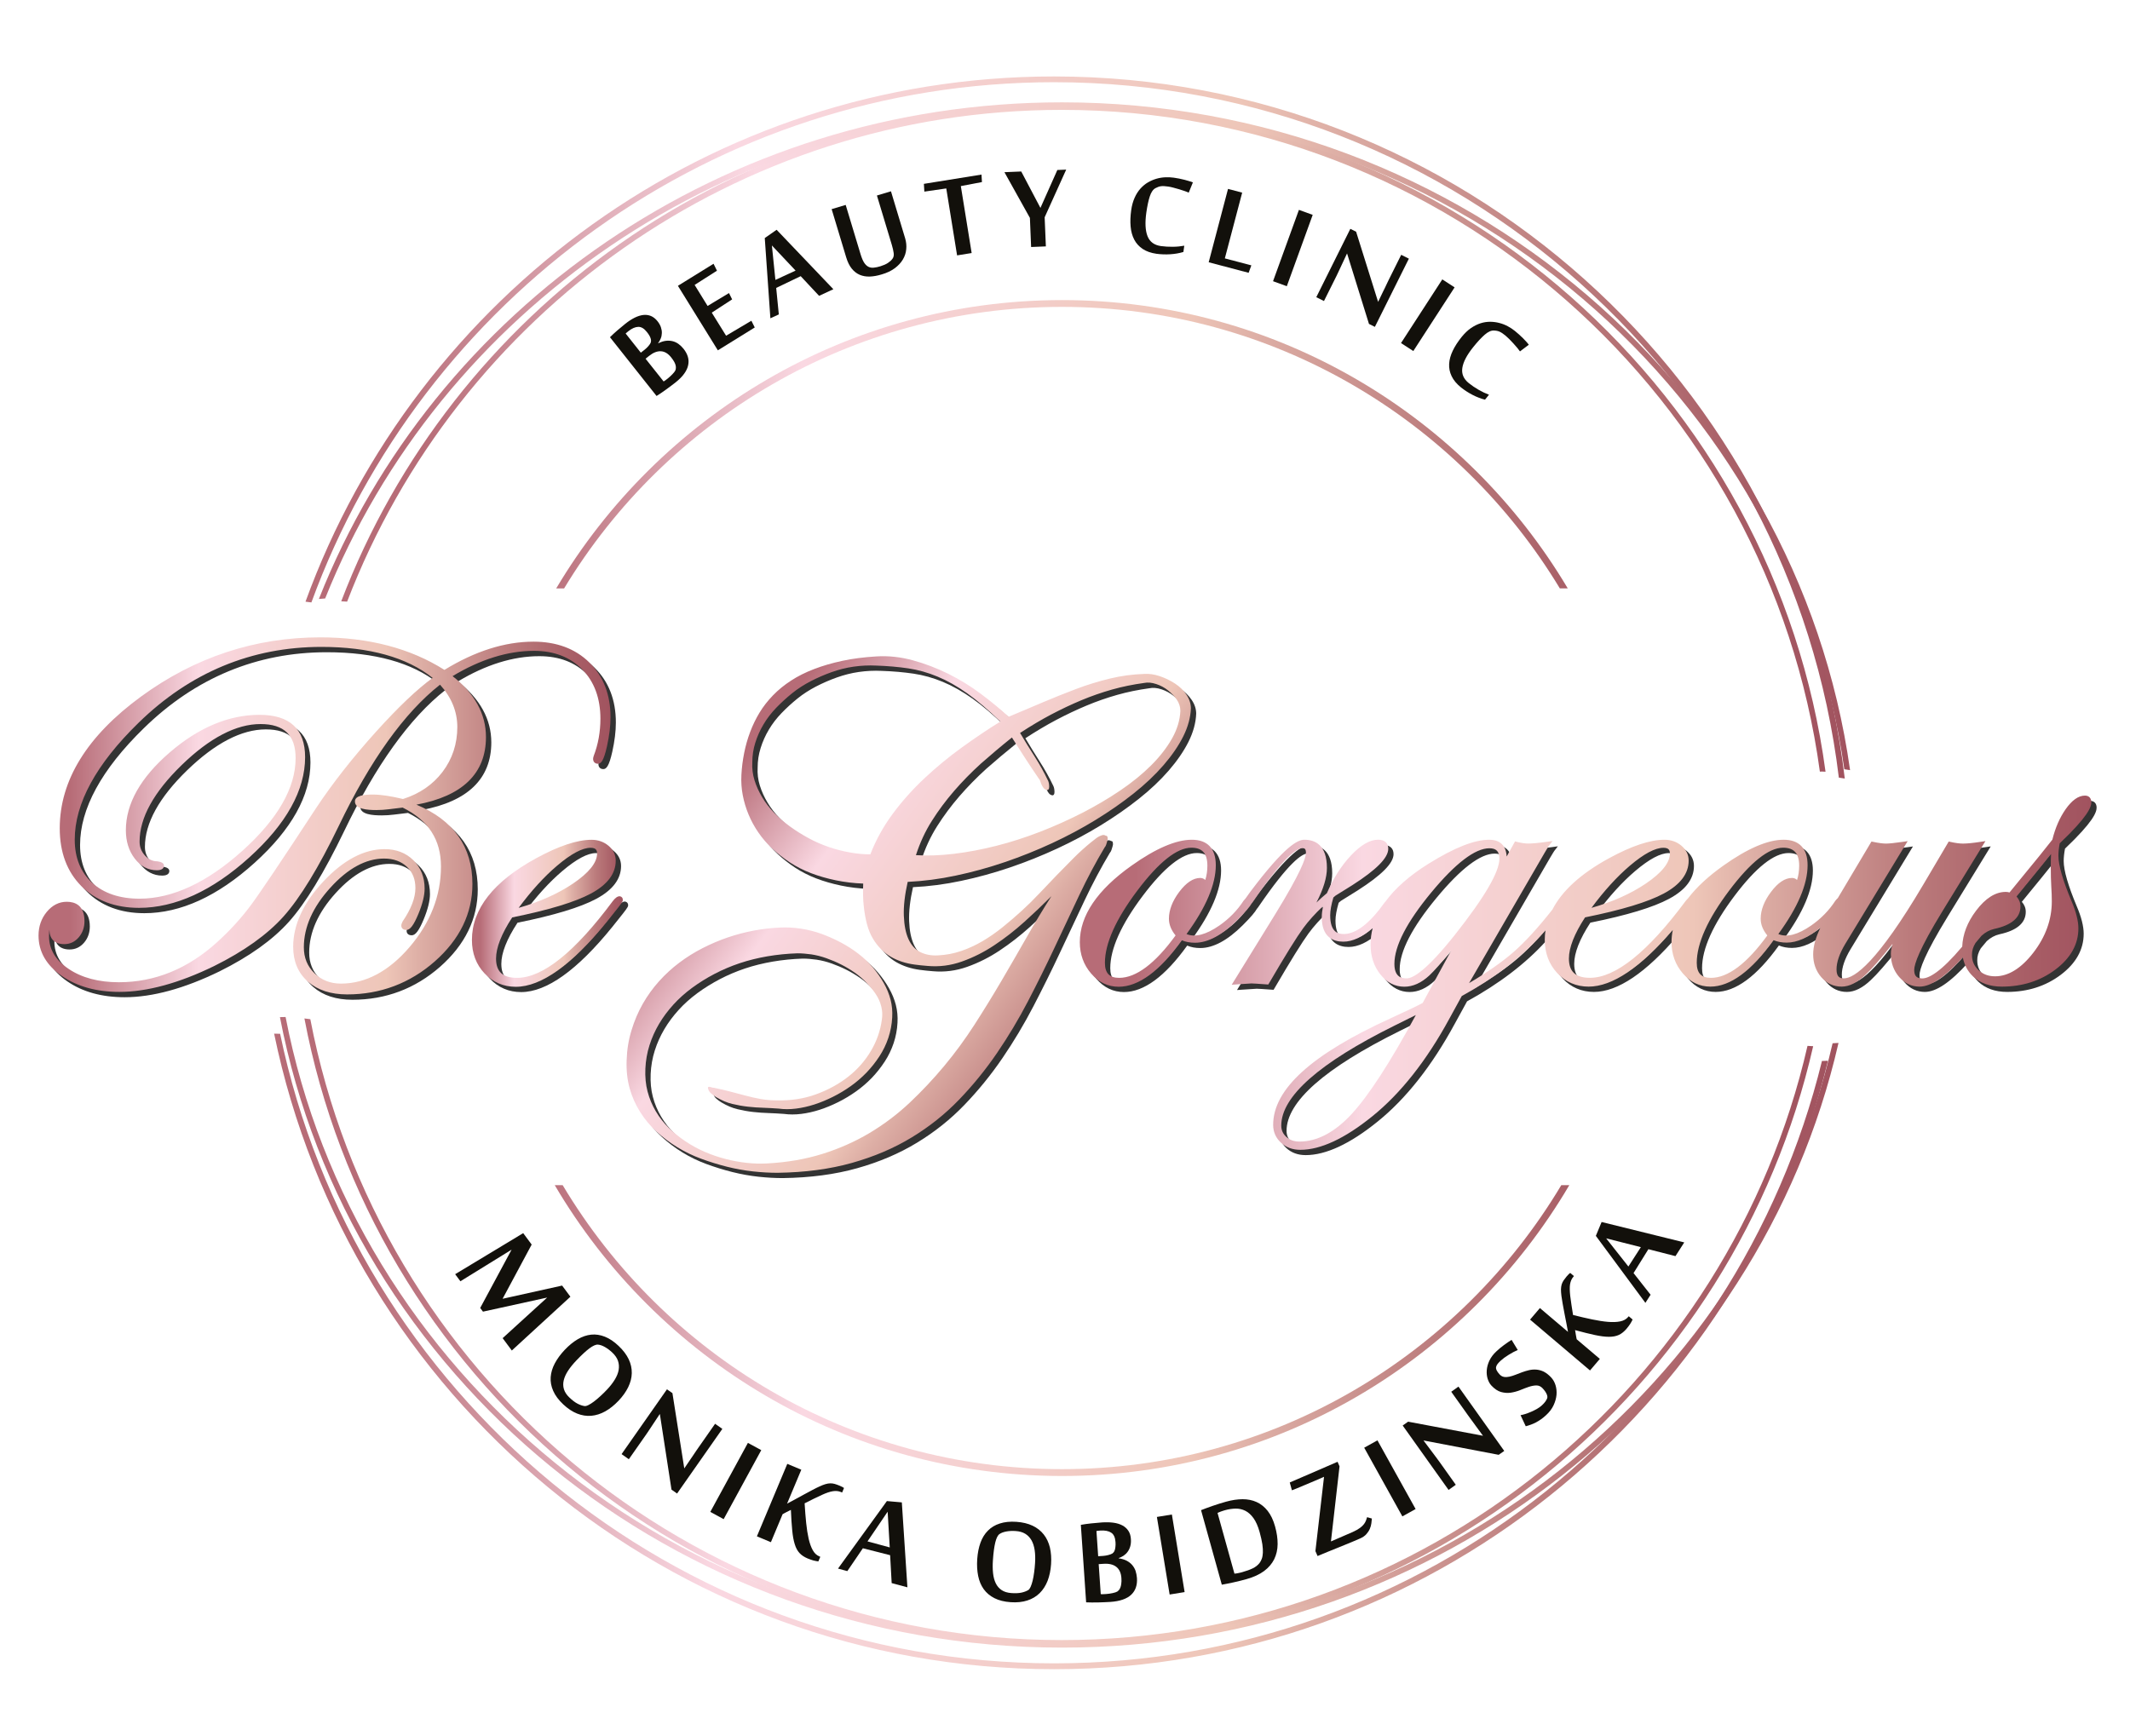 <?xml version="1.0" encoding="UTF-8"?> <!-- Generator: Adobe Illustrator 25.1.0, SVG Export Plug-In . SVG Version: 6.00 Build 0) --> <svg xmlns="http://www.w3.org/2000/svg" xmlns:xlink="http://www.w3.org/1999/xlink" version="1.1" id="Layer_1" x="0px" y="0px" viewBox="0 0 454.87 370.77" style="enable-background:new 0 0 454.87 370.77;" xml:space="preserve"> <style type="text/css"> .st0{fill:url(#SVGID_1_);} .st1{fill:url(#SVGID_2_);} .st2{fill:url(#SVGID_3_);} .st3{fill:url(#SVGID_4_);} .st4{fill:url(#SVGID_5_);} .st5{fill:url(#SVGID_6_);} .st6{opacity:0.8;} .st7{fill:url(#SVGID_7_);} .st8{fill:url(#SVGID_8_);} .st9{fill:url(#SVGID_9_);} .st10{fill:#12100B;} .st11{fill:url(#SVGID_10_);} .st12{fill:url(#SVGID_11_);} .st13{fill:url(#SVGID_12_);} </style> <g> <g> <g> <linearGradient id="SVGID_1_" gradientUnits="userSpaceOnUse" x1="72.872" y1="93.556" x2="389.845" y2="93.556"> <stop offset="0.055" style="stop-color:#B76C77"></stop> <stop offset="0.279" style="stop-color:#FAD8E2"></stop> <stop offset="0.607" style="stop-color:#EEC6B8"></stop> <stop offset="0.668" style="stop-color:#DDAEA5"></stop> <stop offset="0.821" style="stop-color:#BB7B7C"></stop> <stop offset="0.936" style="stop-color:#A85E66"></stop> <stop offset="1" style="stop-color:#A1535F"></stop> </linearGradient> <path class="st0" d="M226.74,23.47c82.63,0,151.08,61.65,161.9,141.35c0.14,0,0.29-0.02,0.43-0.02c0.26,0,0.52,0.03,0.78,0.04 C379.03,84.46,310.03,22.27,226.74,22.27c-70.2,0-130.23,44.18-153.87,106.17c0.42,0.02,0.84,0.04,1.26,0.07 C97.68,67.16,157.19,23.47,226.74,23.47z"></path> <linearGradient id="SVGID_2_" gradientUnits="userSpaceOnUse" x1="65.021" y1="284.532" x2="387.218" y2="284.532"> <stop offset="0.055" style="stop-color:#B76C77"></stop> <stop offset="0.279" style="stop-color:#FAD8E2"></stop> <stop offset="0.607" style="stop-color:#EEC6B8"></stop> <stop offset="0.668" style="stop-color:#DDAEA5"></stop> <stop offset="0.821" style="stop-color:#BB7B7C"></stop> <stop offset="0.936" style="stop-color:#A85E66"></stop> <stop offset="1" style="stop-color:#A1535F"></stop> </linearGradient> <path class="st1" d="M386,223.4c-16.63,72.59-81.7,126.92-159.27,126.92c-79.58,0-146-57.19-160.46-132.62 c-0.42-0.05-0.84-0.11-1.26-0.16c14.41,76.18,81.42,133.98,161.72,133.98c78.2,0,143.8-54.83,160.48-128.05 C386.81,223.45,386.4,223.44,386,223.4z"></path> </g> <g> <linearGradient id="SVGID_3_" gradientUnits="userSpaceOnUse" x1="68.1" y1="93.179" x2="395.091" y2="93.179"> <stop offset="0.055" style="stop-color:#B76C77"></stop> <stop offset="0.279" style="stop-color:#FAD8E2"></stop> <stop offset="0.607" style="stop-color:#EEC6B8"></stop> <stop offset="0.668" style="stop-color:#DDAEA5"></stop> <stop offset="0.821" style="stop-color:#BB7B7C"></stop> <stop offset="0.936" style="stop-color:#A85E66"></stop> <stop offset="1" style="stop-color:#A1535F"></stop> </linearGradient> <path class="st2" d="M226.77,23.06c85.14,0,155.71,61.56,167.09,141.25c0.42,0.05,0.82,0.13,1.23,0.19 C383.8,84.06,312.64,21.86,226.77,21.86c-72.31,0-134.18,44.12-158.67,106.08c0.44-0.05,0.89-0.07,1.34-0.11 C93.9,66.6,155.18,23.06,226.77,23.06z"></path> <linearGradient id="SVGID_4_" gradientUnits="userSpaceOnUse" x1="59.775" y1="284.582" x2="392.607" y2="284.582"> <stop offset="0.055" style="stop-color:#B76C77"></stop> <stop offset="0.279" style="stop-color:#FAD8E2"></stop> <stop offset="0.607" style="stop-color:#EEC6B8"></stop> <stop offset="0.668" style="stop-color:#DDAEA5"></stop> <stop offset="0.821" style="stop-color:#BB7B7C"></stop> <stop offset="0.936" style="stop-color:#A85E66"></stop> <stop offset="1" style="stop-color:#A1535F"></stop> </linearGradient> <path class="st3" d="M391.36,222.84c-16.92,73.1-84.27,127.9-164.59,127.9c-82.36,0-151.09-57.61-165.78-133.51 c-0.4,0.02-0.81,0.03-1.21,0.03c14.72,76.54,83.98,134.67,167,134.67c81.01,0,148.92-55.36,165.84-129.16 C392.19,222.8,391.78,222.82,391.36,222.84z"></path> </g> <g> <linearGradient id="SVGID_5_" gradientUnits="userSpaceOnUse" x1="58.544" y1="288.653" x2="390.376" y2="288.653"> <stop offset="0.055" style="stop-color:#B76C77"></stop> <stop offset="0.279" style="stop-color:#FAD8E2"></stop> <stop offset="0.607" style="stop-color:#EEC6B8"></stop> <stop offset="0.668" style="stop-color:#DDAEA5"></stop> <stop offset="0.821" style="stop-color:#BB7B7C"></stop> <stop offset="0.936" style="stop-color:#A85E66"></stop> <stop offset="1" style="stop-color:#A1535F"></stop> </linearGradient> <path class="st4" d="M389.3,226.62c-0.07,0-0.14-0.01-0.21-0.01c-18.08,73.77-84.73,128.68-163.99,128.68 c-81.32,0-149.35-57.81-165.28-134.47c-0.43-0.01-0.86-0.01-1.28-0.03c15.94,77.37,84.54,135.75,166.56,135.75 c79.97,0,147.18-55.48,165.27-129.96C390.02,226.57,389.66,226.62,389.3,226.62z"></path> <linearGradient id="SVGID_6_" gradientUnits="userSpaceOnUse" x1="65.241" y1="91.315" x2="393.972" y2="91.315"> <stop offset="0.055" style="stop-color:#B76C77"></stop> <stop offset="0.279" style="stop-color:#FAD8E2"></stop> <stop offset="0.607" style="stop-color:#EEC6B8"></stop> <stop offset="0.668" style="stop-color:#DDAEA5"></stop> <stop offset="0.821" style="stop-color:#BB7B7C"></stop> <stop offset="0.936" style="stop-color:#A85E66"></stop> <stop offset="1" style="stop-color:#A1535F"></stop> </linearGradient> <path class="st5" d="M225.1,17.56c86.23,0,157.52,64.98,167.59,148.54c0.43,0.05,0.85,0.13,1.27,0.2 C383.98,81.97,312.09,16.33,225.1,16.33c-73.46,0-136.11,46.84-159.86,112.19c0.42,0.04,0.84,0.1,1.26,0.16 C90.15,63.93,152.28,17.56,225.1,17.56z"></path> </g> <g> <g> <g class="st6"> <path d="M104.92,158.57c0-4.92-2.4-9.29-7.13-13.01c5.95-3.58,11.79-5.4,17.39-5.4c4.25,0,7.71,1.33,10.29,3.96 c2.58,2.63,3.89,6.17,3.89,10.53c0,2.82-0.48,5.49-1.43,7.95c-0.09,0.27-0.13,0.48-0.13,0.64c0,0.63,0.41,1.04,1.04,1.04 c0.65,0,1.23-0.63,1.92-3.72c0.5-2.25,0.76-4.34,0.76-6.23c0-4.81-1.52-8.74-4.53-11.69c-3-2.95-7.01-4.44-11.93-4.44 c-6.11,0-12.5,2.03-19.01,6.03c-7.27-4.61-16.2-6.95-26.54-6.95c-13.9,0-26.77,4.25-38.24,12.64 c-11.52,8.42-17.37,17.89-17.37,28.15c0,5.13,1.56,9.28,4.63,12.36c3.07,3.07,7.21,4.63,12.3,4.63 c7.72,0,15.64-3.62,23.54-10.76c7.91-7.15,11.93-14.36,11.93-21.43c0-6-3.28-9.04-9.74-9.04c-6.54,0-12.99,2.7-19.18,8.04 c-6.21,5.35-9.36,10.94-9.36,16.61c0,2.36,0.63,4.38,1.87,6.02c1.28,1.68,2.87,2.53,4.75,2.53c1.32,0,1.52-0.62,1.52-0.98 c0-0.68-0.89-0.84-1.41-0.93c-1.01,0-1.87-0.4-2.64-1.23c-0.78-0.84-1.16-1.82-1.16-2.99c0-5.06,3.03-10.56,9.01-16.36 c5.98-5.8,11.64-8.74,16.81-8.74c5.05,0,7.5,2.38,7.5,7.29c0,6.34-3.82,12.99-11.35,19.77c-7.55,6.79-14.95,10.24-21.98,10.24 c-4.25,0-7.66-1.15-10.13-3.41c-2.46-2.25-3.71-5.35-3.71-9.19c0-7.74,4.57-16.13,13.6-24.94 c11.02-10.78,24.17-16.24,39.07-16.24c10.25,0,18.25,2.22,23.77,6.62c-3.29,2.38-7.34,6.23-12.06,11.46 c-4.97,5.51-9.29,11-12.83,16.34c-7.27,11.12-11.98,18.13-14,20.84c-2.02,2.71-4.41,5.33-7.13,7.8 c-6.25,5.69-13.31,8.57-20.99,8.57c-4.32,0-7.94-0.96-10.76-2.87c-2.8-1.89-4.16-4.18-4.16-7c0-0.59,0.03-1.04,0.07-1.37 c0.02,0.97,0.28,1.73,0.79,2.25c0.54,0.56,1.35,0.85,2.4,0.85c1.22,0,2.26-0.49,3.09-1.46c0.81-0.95,1.22-2.11,1.22-3.44 c0-3.43-2.05-4.15-3.78-4.15c-1.65,0-3.09,0.73-4.28,2.17c-1.16,1.41-1.75,3.11-1.75,5.04c0,3.46,1.68,6.37,5,8.65 c3.26,2.25,7.38,3.39,12.26,3.39c5.92,0,12.74-1.86,20.26-5.53c6.36-3.16,11.35-6.72,14.81-10.59 c3.56-3.99,7.52-10.49,11.79-19.34c6.74-14.04,14.01-24.18,21.62-30.16c2.45,2.71,3.69,5.75,3.69,9.04 c0,3.6-1.06,6.82-3.15,9.58c-2.07,2.73-4.91,4.68-8.45,5.8c-2.62-0.63-4.76-0.95-6.38-0.95c-1.81,0-3.88,0.17-3.88,1.47 c0,1.65,2.62,1.84,4.58,1.84c0.88,0,1.77-0.06,2.64-0.17l2.97-0.36c5.5,2.73,8.18,6.85,8.18,12.59 c0,6.22-2.26,12.01-6.71,17.21c-4.44,5.18-9.37,7.8-14.66,7.8c-2.25,0-4.15-0.75-5.65-2.22c-1.52-1.49-2.26-3.31-2.26-5.55 c0-4.29,1.9-8.57,5.66-12.71c3.74-4.13,7.6-6.23,11.47-6.23c2,0,3.63,0.59,4.86,1.74c1.23,1.17,1.83,2.66,1.83,4.58 c0,2.07-0.91,4.45-2.74,7.13c-0.18,0.36-0.27,0.64-0.27,0.87c0,0.45,0.29,0.93,1.09,0.93c0.8,0,1.56-1.02,2.56-3.42 c0.88-2.13,1.33-3.95,1.33-5.4c0-2.46-0.81-4.5-2.4-6.07c-1.59-1.57-3.66-2.37-6.15-2.37c-4.38,0-8.78,2.32-13.07,6.9 c-4.28,4.57-6.45,9.26-6.45,13.96c0,3.11,1.06,5.61,3.15,7.44c2.07,1.81,4.88,2.73,8.36,2.73c7.11,0,13.41-2.37,18.73-7.05 c5.33-4.7,8.04-10.26,8.04-16.54c0-7.94-4.02-13.63-11.96-16.94C99.92,171.18,104.92,166.33,104.92,158.57z"></path> </g> <g> <linearGradient id="SVGID_7_" gradientUnits="userSpaceOnUse" x1="8.253" y1="174.273" x2="130.372" y2="174.273"> <stop offset="0.055" style="stop-color:#B76C77"></stop> <stop offset="0.279" style="stop-color:#FAD8E2"></stop> <stop offset="0.607" style="stop-color:#EEC6B8"></stop> <stop offset="0.668" style="stop-color:#DDAEA5"></stop> <stop offset="0.821" style="stop-color:#BB7B7C"></stop> <stop offset="0.936" style="stop-color:#A85E66"></stop> <stop offset="1" style="stop-color:#A1535F"></stop> </linearGradient> <path class="st7" d="M103.78,157.43c0-4.92-2.4-9.29-7.13-13.01c5.95-3.58,11.8-5.4,17.39-5.4c4.25,0,7.71,1.33,10.29,3.96 c2.58,2.63,3.89,6.17,3.89,10.53c0,2.82-0.48,5.49-1.43,7.95c-0.09,0.27-0.13,0.48-0.13,0.64c0,0.63,0.41,1.04,1.04,1.04 c0.65,0,1.23-0.63,1.92-3.72c0.5-2.25,0.76-4.34,0.76-6.23c0-4.81-1.52-8.74-4.53-11.69c-3-2.95-7.01-4.44-11.93-4.44 c-6.11,0-12.5,2.03-19.01,6.03c-7.27-4.61-16.2-6.95-26.54-6.95c-13.9,0-26.77,4.25-38.24,12.64 c-11.52,8.42-17.37,17.89-17.37,28.15c0,5.13,1.56,9.28,4.63,12.36c3.07,3.07,7.21,4.63,12.3,4.63 c7.72,0,15.64-3.62,23.54-10.76c7.91-7.15,11.93-14.36,11.93-21.43c0-6-3.28-9.04-9.74-9.04c-6.54,0-12.99,2.7-19.18,8.04 c-6.21,5.35-9.36,10.94-9.36,16.61c0,2.36,0.63,4.38,1.87,6.02c1.28,1.68,2.87,2.53,4.75,2.53c1.32,0,1.52-0.62,1.52-0.98 c0-0.68-0.89-0.84-1.41-0.93c-1.01,0-1.87-0.4-2.64-1.23c-0.78-0.84-1.16-1.82-1.16-2.99c0-5.06,3.03-10.56,9.01-16.36 c5.98-5.8,11.64-8.74,16.81-8.74c5.05,0,7.5,2.38,7.5,7.29c0,6.34-3.82,12.99-11.35,19.77c-7.55,6.79-14.95,10.24-21.98,10.24 c-4.25,0-7.66-1.15-10.13-3.41c-2.46-2.25-3.71-5.35-3.71-9.19c0-7.74,4.57-16.13,13.6-24.94 c11.02-10.78,24.17-16.24,39.07-16.24c10.25,0,18.25,2.22,23.77,6.62c-3.29,2.38-7.34,6.23-12.06,11.46 c-4.97,5.51-9.29,11-12.83,16.34c-7.27,11.12-11.98,18.13-14,20.84c-2.02,2.71-4.41,5.33-7.13,7.8 c-6.25,5.69-13.31,8.57-20.99,8.57c-4.32,0-7.94-0.96-10.76-2.87c-2.8-1.89-4.16-4.18-4.16-7c0-0.59,0.03-1.04,0.07-1.37 c0.02,0.97,0.28,1.73,0.79,2.25c0.54,0.56,1.35,0.85,2.4,0.85c1.22,0,2.26-0.49,3.09-1.46c0.81-0.95,1.22-2.11,1.22-3.44 c0-3.43-2.05-4.15-3.78-4.15c-1.65,0-3.09,0.73-4.28,2.17c-1.16,1.41-1.75,3.11-1.75,5.04c0,3.46,1.68,6.37,5,8.65 c3.26,2.25,7.38,3.39,12.26,3.39c5.92,0,12.74-1.86,20.26-5.53c6.36-3.16,11.35-6.72,14.81-10.59 c3.56-3.99,7.52-10.49,11.79-19.34c6.74-14.04,14.01-24.18,21.62-30.16c2.45,2.71,3.69,5.75,3.69,9.04 c0,3.6-1.06,6.82-3.15,9.58c-2.07,2.73-4.91,4.68-8.45,5.8c-2.62-0.63-4.76-0.95-6.38-0.95c-1.81,0-3.88,0.17-3.88,1.47 c0,1.65,2.62,1.84,4.58,1.84c0.88,0,1.77-0.06,2.64-0.17l2.97-0.36c5.5,2.73,8.18,6.85,8.18,12.59 c0,6.22-2.26,12.01-6.71,17.21c-4.44,5.18-9.37,7.8-14.66,7.8c-2.25,0-4.15-0.75-5.65-2.22c-1.52-1.49-2.26-3.31-2.26-5.55 c0-4.29,1.9-8.57,5.66-12.71c3.74-4.13,7.6-6.23,11.47-6.23c2,0,3.63,0.59,4.86,1.74c1.23,1.17,1.83,2.66,1.83,4.58 c0,2.07-0.91,4.45-2.74,7.13c-0.18,0.36-0.27,0.64-0.27,0.87c0,0.45,0.29,0.93,1.09,0.93c0.8,0,1.56-1.02,2.56-3.42 c0.88-2.13,1.33-3.95,1.33-5.4c0-2.46-0.81-4.5-2.4-6.07c-1.59-1.57-3.66-2.37-6.15-2.37c-4.38,0-8.78,2.32-13.07,6.9 c-4.28,4.57-6.45,9.26-6.45,13.96c0,3.11,1.06,5.61,3.15,7.44c2.07,1.81,4.88,2.73,8.36,2.73c7.11,0,13.41-2.37,18.73-7.05 c5.33-4.7,8.04-10.26,8.04-16.54c0-7.94-4.02-13.63-11.96-16.94C98.79,170.05,103.78,165.2,103.78,157.43z"></path> </g> </g> <g> <g class="st6"> <path d="M133.58,192.59l-0.13-0.02c-0.46,0-0.93,0.34-1.48,1.06c-8.07,10.86-14.94,16.37-20.41,16.37 c-3.07,0-4.5-1.31-4.5-4.12c0-2.32,1.16-5.28,3.46-8.79c7.78-1.57,13.43-3.28,16.8-5.09c3.53-1.89,5.31-4.25,5.31-7.02 c0-1.26-0.52-2.34-1.55-3.2c-1-0.84-2.22-1.27-3.63-1.27c-3.04,0-7.01,1.32-11.79,3.93c-9.12,4.98-13.74,10.85-13.74,17.46 c0,2.84,0.9,5.24,2.69,7.14c1.79,1.9,4.04,2.87,6.68,2.87c5.44,0,11.99-4.68,19.47-13.92l2.31-2.9 c1.07-1.37,1.07-1.52,1.07-1.7C134.17,193,133.95,192.69,133.58,192.59z M123.48,189.87c-3.2,2.16-7.09,3.9-11.59,5.18 c2.68-3.62,5.43-6.65,8.2-9c2.99-2.54,5.4-3.83,7.17-3.83c1.21,0,1.38,0.59,1.38,1.22C128.63,185.4,126.9,187.56,123.48,189.87 z"></path> </g> <g> <linearGradient id="SVGID_8_" gradientUnits="userSpaceOnUse" x1="100.806" y1="195.086" x2="133.038" y2="195.086"> <stop offset="0.055" style="stop-color:#B76C77"></stop> <stop offset="0.279" style="stop-color:#FAD8E2"></stop> <stop offset="0.607" style="stop-color:#EEC6B8"></stop> <stop offset="0.668" style="stop-color:#DDAEA5"></stop> <stop offset="0.821" style="stop-color:#BB7B7C"></stop> <stop offset="0.936" style="stop-color:#A85E66"></stop> <stop offset="1" style="stop-color:#A1535F"></stop> </linearGradient> <path class="st8" d="M132.45,191.46l-0.13-0.02c-0.46,0-0.93,0.34-1.48,1.06c-8.07,10.86-14.94,16.37-20.41,16.37 c-3.07,0-4.5-1.31-4.5-4.12c0-2.32,1.16-5.28,3.45-8.79c7.78-1.57,13.43-3.28,16.8-5.09c3.53-1.89,5.31-4.25,5.31-7.02 c0-1.26-0.52-2.34-1.55-3.2c-1-0.84-2.22-1.27-3.63-1.27c-3.04,0-7.01,1.32-11.79,3.93c-9.12,4.98-13.74,10.85-13.74,17.46 c0,2.84,0.9,5.24,2.69,7.14c1.79,1.9,4.04,2.87,6.68,2.87c5.44,0,11.99-4.68,19.47-13.92l2.31-2.9 c1.07-1.37,1.07-1.52,1.07-1.7C133.04,191.86,132.81,191.55,132.45,191.46z M122.35,188.74c-3.2,2.16-7.09,3.9-11.59,5.18 c2.68-3.62,5.43-6.65,8.2-9c2.99-2.54,5.4-3.83,7.17-3.83c1.21,0,1.38,0.59,1.38,1.22 C127.5,184.27,125.77,186.43,122.35,188.74z"></path> </g> </g> <g> <g class="st6"> <path d="M440.71,183.92c0-0.75,0.09-1.64,0.28-2.65c6.05-5.76,6.75-7.76,6.75-8.76c0-0.9-0.51-1.44-1.36-1.44 c-1.39,0-2.77,0.98-4.12,2.9c-1.27,1.81-2.22,4-2.84,6.51c-2.1,2.66-3.81,4.78-5.08,6.3l-4.07,4.98 c-0.25-0.08-0.52-0.12-0.81-0.12c-2.2,0-4.33,1.35-6.33,4.01c-1.87,2.47-2.85,5.05-2.96,7.68c-4.59,5.45-7.14,6.79-8.54,6.79 c-1.2,0-1.71-0.54-1.71-1.81c0-1.23,1.05-4.42,6.05-12.58l9.16-14.94l-1.07,0.16c-1.61,0.25-2.87,0.37-3.73,0.37 c-0.71,0-1.62-0.12-2.68-0.36l-0.36-0.08l-5.45,9.23c-9.78,16.53-14.63,20-16.97,20c-0.76,0-1.54-0.23-1.54-1.92 c0-1.55,0.63-3.38,1.86-5.43l13.33-21.96l-1.05,0.15c-1.72,0.25-2.93,0.37-3.58,0.37c-0.64,0-1.57-0.12-2.75-0.37l-0.35-0.07 l-7.18,12.07c-0.16,0.15-0.34,0.33-0.54,0.59c-1.32,2.04-3.05,3.81-5.14,5.27c-2.88,2-5.24,2.59-7.03,1.83 c4.14-5.66,6.25-10.6,6.25-14.7c0-3.56-1.77-5.44-5.12-5.44c-3.39,0-7.71,1.86-12.86,5.52c-3.23,2.29-5.76,4.63-7.58,7.03 c-0.17,0.16-0.33,0.34-0.51,0.57c-8.07,10.86-14.93,16.37-20.4,16.37c-3.07,0-4.5-1.31-4.5-4.12c0-2.33,1.16-5.28,3.45-8.79 c7.79-1.57,13.44-3.28,16.8-5.09c3.53-1.89,5.32-4.25,5.32-7.02c0-1.26-0.52-2.34-1.55-3.2c-1-0.84-2.22-1.27-3.63-1.27 c-3.04,0-7.01,1.32-11.79,3.93c-6.02,3.28-10.06,6.96-12.13,10.99c-3.02,3.84-5.79,6.86-8.24,9.02 c-2.45,2.15-5.66,4.39-9.55,6.68l12.39-21.38c3.9-6.79,4.58-7.86,4.69-8l0.75-0.97l-1.22,0.17c-1.75,0.25-3.11,0.37-4.01,0.37 c-0.68,0-1.48-0.12-2.4-0.36l-0.38-0.1l-1.79,3.23c-0.18-2.94-2.09-3.58-3.71-3.58c-3.2,0-7.45,1.68-12.99,5.13 c-4.07,2.54-7.15,5.26-9.22,8.12c-0.05,0.05-0.09,0.1-0.14,0.15c-3.18,4.47-6.13,6.74-8.74,6.74c-1.24,0-2.89-0.42-2.89-4.01 c0-0.99,0.23-2.27,0.68-3.8l0.47-0.4c1.58-0.97,2.76-1.7,3.55-2.21c5.18-3.31,7.7-5.86,7.7-7.78c0-1.24-0.79-1.95-2.16-1.95 c-1.77,0-3.68,1.11-5.82,3.38c-2.03,2.16-3.75,4.86-5.12,8.04c-0.73,0.6-1.48,1.27-2.24,2.01c1.5-2.91,2.24-5.35,2.24-7.39 c0-4.99-2.61-6.03-4.8-6.03c-1.38,0-4.09,1.16-11.65,11.24l-0.92,1.29c0,0,0,0,0,0c-0.14,0.14-0.28,0.3-0.44,0.51 c-1.32,2.04-3.05,3.81-5.14,5.27c-2.89,2-5.25,2.59-7.03,1.83c4.15-5.66,6.25-10.61,6.25-14.7c0-3.56-1.77-5.44-5.12-5.44 c-3.39,0-7.71,1.86-12.86,5.52c-7.34,5.2-11.06,10.7-11.06,16.36c0,2.58,0.81,4.83,2.41,6.69c1.61,1.88,3.59,2.83,5.89,2.83 c4.24,0,8.78-3.34,13.5-9.92c0.83,0.35,1.77,0.52,2.79,0.52c2.77,0,5.82-1.63,9.06-4.86c1.82-1.81,2.66-2.85,3.03-3.51 c0.14-0.15,0.26-0.32,0.36-0.47c6.42-9.39,9.26-11.36,10.52-11.36c0.37,0,0.73,0.08,0.73,1c0,1.11-1.13,4.28-6.53,13.06 l-9.32,15.11l0.97-0.07c0.75-0.05,3.05-0.21,3.24-0.21c0.3,0,1.41,0.07,3.29,0.21l0.31,0.02l0.16-0.27 c3.51-6.01,5.9-9.86,7.3-11.77c1.13-1.54,2.54-3.11,4.23-4.69c-0.18,0.89-0.27,1.67-0.27,2.35c0,4.32,2.5,5.23,4.59,5.23 c2,0,4.1-0.99,6.28-2.92c-0.3,1.16-0.45,2.35-0.45,3.55c0,2.47,0.7,4.6,2.07,6.33c1.4,1.77,3.13,2.66,5.14,2.66 c1.84,0,3.64-0.81,5.36-2.42c1.06-0.99,2.62-2.78,4.66-5.34l-6.1,11.23c-1.11,0.6-3.38,1.69-6.77,3.24 c-16.93,7.71-25.16,15.17-25.16,22.8c0,1.5,0.56,2.78,1.66,3.8c1.09,1.02,2.49,1.53,4.15,1.53c4.32,0,9.48-2.4,15.35-7.15 c6.07-4.89,11.63-11.93,16.51-20.94l2.61-4.76c6.84-3.75,12.51-8.07,16.84-12.85c0.37-0.41,0.71-0.8,1.04-1.17 c-0.1,0.66-0.16,1.32-0.16,2c0,2.84,0.91,5.24,2.69,7.14c1.79,1.9,4.04,2.87,6.68,2.87c5.07,0,11.11-4.08,17.97-12.11 c-0.17,0.86-0.27,1.72-0.27,2.59c0,2.58,0.81,4.83,2.41,6.69c1.61,1.88,3.59,2.83,5.89,2.83c4.24,0,8.78-3.34,13.5-9.92 c0.83,0.35,1.77,0.52,2.79,0.52c2.24,0,4.66-1.09,7.22-3.2c-1.03,2.08-1.56,4-1.56,5.71c0,1.9,0.58,3.54,1.73,4.87 c1.17,1.34,2.63,2.02,4.35,2.02c1.63,0,3.36-0.86,5.12-2.55c1.3-1.21,3.23-3.41,5.76-6.59c-0.25,0.8-0.37,1.51-0.37,2.14 c0,1.91,0.59,3.56,1.76,4.92c1.19,1.38,2.66,2.08,4.38,2.08c2.41,0,5.44-2.05,9.23-6.25c0.31,1.61,1.03,2.97,2.16,4.05 c1.54,1.46,3.61,2.2,6.17,2.2c4.39,0,8.24-1.23,11.45-3.65c3.25-2.45,4.9-5.4,4.9-8.78c0-1.6-0.5-3.58-1.49-5.89 C441.66,189.18,440.71,185.92,440.71,183.92z M423,202.57c0.46-0.55,0.89-1.07,1.29-1.55c0.8-0.73,1.71-1.23,2.71-1.46 c3.72-0.8,5.61-2.42,5.61-4.79c0-0.81-0.29-1.53-0.84-2.14c3.04-3.69,5.5-6.73,7.37-9.07c-0.04,0.72-0.06,1.53-0.06,2.4 c0,1.97,0.04,3.51,0.11,4.57c0.07,1.02,0.11,2.09,0.11,3.16c0,3.88-1.33,7.56-3.95,10.95c-2.59,3.35-5.34,5.04-8.17,5.04 c-1.42,0-2.57-0.43-3.53-1.32c-0.94-0.88-1.4-1.93-1.4-3.23C422.23,204.26,422.49,203.4,423,202.57z M366.52,210.01 c-2.08,0-3.04-1.02-3.04-3.21c0-4.13,2.33-9.32,6.93-15.44c4.57-6.07,8.45-9.15,11.52-9.15c2.33,0,3.42,1.22,3.42,3.85 c0,1.09-0.15,2.11-0.45,3.04c-0.37-0.36-0.8-0.43-1.09-0.43c-1.49,0-3,1.01-4.48,2.99c-1.46,1.94-2.2,3.87-2.2,5.72 c0,1.23,0.48,2.43,1.42,3.57C374.18,206.97,370.14,210.01,366.52,210.01z M352.6,189.87c-3.2,2.16-7.09,3.9-11.59,5.18 c2.68-3.63,5.43-6.65,8.19-9c2.99-2.54,5.4-3.83,7.17-3.83c1.21,0,1.38,0.59,1.38,1.22 C357.75,185.4,356.02,187.56,352.6,189.87z M306.77,191.79c5.2-6.28,9.38-9.46,12.43-9.46c1.47,0,2.13,0.69,2.13,2.24 c0,2.81-3.18,8.25-9.45,16.18c-6.14,7.75-9.02,9.37-10.35,9.37c-1.13,0-2.62-0.32-2.62-3.1 C298.91,203.21,301.56,198.09,306.77,191.79z M303.49,217.94c-5.47,10.11-10.09,17.22-13.71,21.15 c-3.61,3.9-7.36,5.88-11.13,5.88c-1.17,0-2.09-0.33-2.83-1c-0.72-0.66-1.07-1.45-1.07-2.42c0-6.21,8.14-13.4,24.21-21.36 C300.92,219.23,302.43,218.48,303.49,217.94z M240.14,210.01c-2.08,0-3.04-1.02-3.04-3.21c0-4.13,2.33-9.32,6.93-15.44 c4.57-6.07,8.45-9.15,11.53-9.15c2.33,0,3.42,1.22,3.42,3.85c0,1.09-0.15,2.11-0.45,3.04c-0.38-0.36-0.8-0.43-1.09-0.43 c-1.48,0-2.99,1.01-4.48,2.99c-1.45,1.94-2.19,3.87-2.19,5.72c0,1.23,0.48,2.43,1.42,3.57 C247.8,206.97,243.75,210.01,240.14,210.01z"></path> </g> <g> <linearGradient id="SVGID_9_" gradientUnits="userSpaceOnUse" x1="230.609" y1="207.789" x2="446.612" y2="207.789"> <stop offset="0.055" style="stop-color:#B76C77"></stop> <stop offset="0.279" style="stop-color:#FAD8E2"></stop> <stop offset="0.607" style="stop-color:#EEC6B8"></stop> <stop offset="0.668" style="stop-color:#DDAEA5"></stop> <stop offset="0.821" style="stop-color:#BB7B7C"></stop> <stop offset="0.936" style="stop-color:#A85E66"></stop> <stop offset="1" style="stop-color:#A1535F"></stop> </linearGradient> <path class="st9" d="M439.58,182.79c0-0.75,0.09-1.64,0.28-2.65c6.05-5.76,6.75-7.76,6.75-8.76c0-0.9-0.51-1.44-1.36-1.44 c-1.39,0-2.77,0.98-4.12,2.9c-1.27,1.81-2.22,4-2.84,6.51c-2.1,2.66-3.81,4.78-5.08,6.3l-4.07,4.98 c-0.25-0.08-0.52-0.12-0.81-0.12c-2.2,0-4.33,1.35-6.33,4.01c-1.87,2.47-2.85,5.05-2.96,7.68c-4.58,5.45-7.14,6.79-8.54,6.79 c-1.2,0-1.71-0.54-1.71-1.81c0-1.23,1.05-4.42,6.05-12.58l9.16-14.94l-1.07,0.16c-1.61,0.25-2.87,0.37-3.73,0.37 c-0.71,0-1.62-0.12-2.68-0.36l-0.36-0.08l-5.45,9.23c-9.78,16.53-14.63,20-16.97,20c-0.76,0-1.54-0.23-1.54-1.92 c0-1.55,0.63-3.38,1.86-5.43l13.33-21.96l-1.05,0.15c-1.72,0.25-2.93,0.37-3.58,0.37c-0.64,0-1.57-0.12-2.75-0.37l-0.35-0.07 l-7.18,12.07c-0.16,0.15-0.34,0.33-0.54,0.59c-1.32,2.04-3.05,3.81-5.14,5.27c-2.88,2-5.24,2.59-7.03,1.83 c4.14-5.66,6.25-10.6,6.25-14.7c0-3.56-1.77-5.44-5.12-5.44c-3.39,0-7.71,1.86-12.86,5.52c-3.23,2.29-5.76,4.63-7.58,7.03 c-0.17,0.16-0.33,0.34-0.51,0.57c-8.07,10.86-14.93,16.37-20.4,16.37c-3.07,0-4.5-1.31-4.5-4.12c0-2.33,1.16-5.28,3.45-8.79 c7.79-1.57,13.44-3.28,16.8-5.09c3.53-1.89,5.32-4.25,5.32-7.02c0-1.26-0.52-2.34-1.55-3.2c-1-0.84-2.22-1.27-3.63-1.27 c-3.04,0-7.01,1.32-11.79,3.93c-6.02,3.28-10.06,6.96-12.13,10.99c-3.02,3.84-5.79,6.86-8.24,9.02 c-2.45,2.15-5.66,4.39-9.55,6.68l12.39-21.38c3.9-6.79,4.58-7.86,4.69-8l0.75-0.97l-1.22,0.17c-1.75,0.25-3.11,0.37-4.01,0.37 c-0.68,0-1.48-0.12-2.4-0.36l-0.38-0.1l-1.79,3.23c-0.18-2.94-2.09-3.58-3.71-3.58c-3.2,0-7.45,1.68-12.99,5.13 c-4.07,2.54-7.15,5.26-9.22,8.12c-0.05,0.05-0.09,0.1-0.14,0.15c-3.18,4.47-6.13,6.74-8.74,6.74c-1.24,0-2.89-0.42-2.89-4.01 c0-0.99,0.23-2.27,0.68-3.8l0.47-0.4c1.58-0.97,2.76-1.7,3.55-2.21c5.18-3.31,7.7-5.86,7.7-7.78c0-1.24-0.79-1.95-2.16-1.95 c-1.77,0-3.68,1.11-5.82,3.38c-2.03,2.16-3.75,4.86-5.12,8.04c-0.73,0.6-1.48,1.27-2.24,2.01c1.5-2.91,2.24-5.35,2.24-7.39 c0-4.99-2.61-6.03-4.8-6.03c-1.38,0-4.09,1.16-11.65,11.24l-0.92,1.29c0,0,0,0,0,0c-0.14,0.14-0.28,0.3-0.44,0.51 c-1.32,2.04-3.05,3.81-5.14,5.27c-2.89,2-5.25,2.59-7.03,1.83c4.15-5.66,6.25-10.61,6.25-14.7c0-3.56-1.77-5.44-5.12-5.44 c-3.39,0-7.71,1.86-12.86,5.52c-7.34,5.2-11.06,10.7-11.06,16.36c0,2.58,0.81,4.83,2.41,6.69c1.61,1.88,3.59,2.83,5.89,2.83 c4.24,0,8.78-3.34,13.5-9.92c0.83,0.35,1.77,0.52,2.79,0.52c2.77,0,5.82-1.63,9.06-4.86c1.82-1.81,2.66-2.85,3.03-3.51 c0.14-0.15,0.26-0.32,0.36-0.47c6.42-9.39,9.26-11.36,10.52-11.36c0.37,0,0.73,0.08,0.73,1c0,1.11-1.13,4.28-6.53,13.06 l-9.32,15.11l0.97-0.07c0.75-0.05,3.05-0.21,3.24-0.21c0.3,0,1.41,0.07,3.29,0.21l0.31,0.02l0.16-0.27 c3.51-6.01,5.9-9.86,7.3-11.77c1.13-1.54,2.54-3.11,4.23-4.69c-0.18,0.89-0.27,1.67-0.27,2.35c0,4.32,2.5,5.23,4.59,5.23 c2,0,4.1-0.99,6.28-2.92c-0.3,1.16-0.45,2.35-0.45,3.55c0,2.47,0.7,4.6,2.07,6.33c1.4,1.77,3.13,2.66,5.14,2.66 c1.84,0,3.64-0.81,5.36-2.42c1.06-0.99,2.62-2.78,4.66-5.34l-6.1,11.23c-1.11,0.6-3.38,1.69-6.77,3.24 c-16.93,7.71-25.16,15.17-25.16,22.8c0,1.5,0.56,2.78,1.66,3.8c1.09,1.02,2.49,1.53,4.15,1.53c4.32,0,9.48-2.4,15.35-7.15 c6.07-4.89,11.63-11.93,16.51-20.94l2.61-4.76c6.84-3.75,12.51-8.07,16.84-12.85c0.37-0.41,0.71-0.8,1.04-1.17 c-0.1,0.66-0.16,1.32-0.16,2c0,2.84,0.91,5.24,2.69,7.14c1.79,1.9,4.04,2.87,6.68,2.87c5.07,0,11.11-4.08,17.97-12.11 c-0.17,0.86-0.27,1.72-0.27,2.59c0,2.58,0.81,4.83,2.41,6.69c1.61,1.88,3.59,2.83,5.89,2.83c4.24,0,8.78-3.34,13.5-9.92 c0.83,0.35,1.77,0.52,2.79,0.52c2.24,0,4.66-1.09,7.22-3.2c-1.03,2.08-1.56,4-1.56,5.71c0,1.9,0.58,3.54,1.73,4.87 c1.17,1.34,2.63,2.02,4.35,2.02c1.63,0,3.36-0.86,5.12-2.55c1.3-1.21,3.23-3.41,5.76-6.59c-0.25,0.8-0.37,1.51-0.37,2.14 c0,1.91,0.59,3.56,1.76,4.92c1.19,1.38,2.66,2.08,4.38,2.08c2.41,0,5.44-2.05,9.23-6.25c0.31,1.61,1.03,2.97,2.16,4.05 c1.54,1.46,3.61,2.2,6.17,2.2c4.39,0,8.24-1.23,11.45-3.65c3.25-2.45,4.9-5.4,4.9-8.78c0-1.6-0.5-3.58-1.49-5.89 C440.52,188.05,439.58,184.79,439.58,182.79z M421.87,201.43c0.46-0.55,0.89-1.07,1.29-1.55c0.8-0.73,1.71-1.23,2.71-1.46 c3.72-0.8,5.61-2.42,5.61-4.79c0-0.81-0.29-1.53-0.84-2.14c3.04-3.69,5.5-6.73,7.37-9.07c-0.04,0.72-0.06,1.53-0.06,2.4 c0,1.97,0.04,3.51,0.11,4.57c0.07,1.02,0.11,2.09,0.11,3.16c0,3.88-1.33,7.56-3.95,10.95c-2.59,3.35-5.34,5.04-8.17,5.04 c-1.42,0-2.57-0.43-3.53-1.32c-0.94-0.88-1.4-1.93-1.4-3.23C421.1,203.12,421.36,202.26,421.87,201.43z M365.39,208.87 c-2.08,0-3.04-1.02-3.04-3.21c0-4.13,2.33-9.32,6.93-15.44c4.57-6.07,8.45-9.15,11.52-9.15c2.33,0,3.42,1.22,3.42,3.85 c0,1.09-0.15,2.11-0.45,3.04c-0.37-0.36-0.8-0.43-1.09-0.43c-1.49,0-3,1.01-4.48,2.99c-1.46,1.94-2.2,3.87-2.2,5.72 c0,1.23,0.48,2.43,1.42,3.57C373.05,205.83,369,208.87,365.39,208.87z M351.46,188.74c-3.2,2.16-7.09,3.9-11.59,5.18 c2.68-3.63,5.43-6.65,8.19-9c2.99-2.54,5.4-3.83,7.17-3.83c1.21,0,1.38,0.59,1.38,1.22 C356.62,184.26,354.88,186.43,351.46,188.74z M305.64,190.65c5.2-6.28,9.38-9.46,12.43-9.46c1.47,0,2.13,0.69,2.13,2.24 c0,2.81-3.18,8.25-9.45,16.18c-6.14,7.75-9.02,9.37-10.35,9.37c-1.13,0-2.62-0.32-2.62-3.1 C297.78,202.08,300.42,196.96,305.64,190.65z M302.36,216.81c-5.47,10.11-10.09,17.22-13.71,21.15 c-3.61,3.9-7.36,5.88-11.13,5.88c-1.17,0-2.09-0.33-2.83-1c-0.72-0.66-1.07-1.45-1.07-2.42c0-6.21,8.14-13.4,24.21-21.36 C299.78,218.1,301.3,217.35,302.36,216.81z M239,208.87c-2.08,0-3.04-1.02-3.04-3.21c0-4.13,2.33-9.32,6.93-15.44 c4.57-6.07,8.45-9.15,11.53-9.15c2.33,0,3.42,1.22,3.42,3.85c0,1.09-0.15,2.11-0.45,3.04c-0.38-0.36-0.8-0.43-1.09-0.43 c-1.48,0-2.99,1.01-4.48,2.99c-1.45,1.94-2.19,3.87-2.19,5.72c0,1.23,0.48,2.43,1.42,3.57 C246.67,205.83,242.62,208.87,239,208.87z"></path> </g> </g> </g> <g> <path class="st10" d="M146.11,79.82c0.44-0.61,0.73-1.22,0.85-1.82c0.13-0.6,0.11-1.2-0.06-1.78c-0.17-0.58-0.48-1.15-0.92-1.71 c-0.33-0.41-0.69-0.76-1.08-1.04c-0.39-0.28-0.81-0.48-1.26-0.59c-0.45-0.11-0.93-0.14-1.44-0.08c-0.51,0.06-1.05,0.24-1.62,0.52 l-0.03-0.04c0.23-0.3,0.42-0.63,0.56-1c0.15-0.36,0.22-0.75,0.23-1.15c0.01-0.4-0.06-0.81-0.2-1.23 c-0.14-0.42-0.38-0.85-0.72-1.28c-0.42-0.53-0.89-0.9-1.4-1.12c-0.51-0.21-1.06-0.29-1.65-0.22c-0.58,0.07-1.2,0.26-1.84,0.58 c-0.64,0.32-1.3,0.75-1.97,1.28c-0.55,0.44-1.13,0.92-1.73,1.44c-0.6,0.52-1.13,1.01-1.57,1.45l9.95,12.55 c0.28-0.18,0.6-0.39,0.97-0.63c0.37-0.25,0.74-0.5,1.11-0.78c0.37-0.27,0.73-0.54,1.08-0.8c0.35-0.26,0.65-0.49,0.91-0.7 C145.05,81.06,145.67,80.44,146.11,79.82z M136.85,75.33l-3.24-4.09c0.08-0.07,0.16-0.16,0.27-0.24c0.1-0.09,0.21-0.18,0.32-0.26 c0.74-0.59,1.44-0.9,2.08-0.92c0.65-0.03,1.27,0.34,1.86,1.09c0.24,0.3,0.43,0.57,0.56,0.81c0.13,0.24,0.22,0.45,0.27,0.64 c0.05,0.19,0.07,0.35,0.06,0.48c-0.01,0.14-0.04,0.26-0.07,0.36c-0.09,0.21-0.26,0.45-0.5,0.73c-0.24,0.28-0.5,0.53-0.79,0.76 L136.85,75.33z M144.25,79.07c-0.05,0.11-0.13,0.24-0.24,0.39c-0.11,0.15-0.25,0.3-0.4,0.46c-0.15,0.16-0.31,0.31-0.48,0.47 c-0.17,0.16-0.33,0.29-0.47,0.41c-0.16,0.12-0.28,0.22-0.36,0.28c-0.08,0.07-0.15,0.12-0.21,0.16c-0.06,0.04-0.12,0.08-0.17,0.11 c-0.05,0.04-0.12,0.08-0.2,0.13l-3.86-4.86l0.77-0.61c0.89-0.71,1.73-1.03,2.53-0.98c0.8,0.05,1.52,0.49,2.18,1.32 c0.29,0.37,0.51,0.69,0.66,0.97c0.15,0.28,0.24,0.53,0.29,0.75c0.05,0.22,0.06,0.42,0.04,0.58 C144.32,78.8,144.29,78.95,144.25,79.07z"></path> <polygon class="st10" points="155.06,71.71 152,66.78 156.35,63.95 155.68,62.6 151.11,65.35 148.34,60.86 153.11,57.82 152.38,56.34 144.77,61.05 153.3,74.83 161.18,69.95 160.46,68.51 "></polygon> <path class="st10" d="M166.32,67.16l-0.56-5.66l5.23-2.51l3.93,4.2l3.05-1.41l-12.12-12.7l-2.53,1.77l1.2,17.14L166.32,67.16z M169.9,57.8l-4.31,1.99l-0.75-7.36L169.9,57.8z"></path> <path class="st10" d="M191.09,57.29c0.74-0.56,1.32-1.18,1.72-1.86c0.41-0.69,0.65-1.42,0.72-2.19c0.08-0.78,0-1.55-0.23-2.33 l-3.03-10.05l-3,0.9l3.17,10.5c0.21,0.68,0.34,1.28,0.41,1.79c0.07,0.51-0.02,0.92-0.27,1.24c-0.24,0.32-0.56,0.61-0.97,0.88 c-0.41,0.27-0.94,0.5-1.58,0.7c-0.52,0.16-0.98,0.26-1.41,0.3c-0.42,0.05-0.8-0.01-1.15-0.18c-0.34-0.17-0.65-0.46-0.92-0.87 c-0.27-0.41-0.52-1.01-0.76-1.78l-3.19-10.57l-3,0.9l3.1,10.27c0.3,1.01,0.7,1.82,1.19,2.43c0.49,0.61,1.06,1.05,1.71,1.33 c0.65,0.27,1.37,0.4,2.16,0.37c0.79-0.03,1.63-0.18,2.54-0.46C189.42,58.29,190.34,57.84,191.09,57.29z"></path> <polygon class="st10" points="209.6,37.29 197.3,39.27 197.4,40.93 202.08,40.25 204.39,54.55 207.5,54.05 205.19,39.75 209.7,38.89 "></polygon> <polygon class="st10" points="220.2,52.76 223.35,52.63 223.09,46.41 227.69,36.23 225.8,36.31 222.19,44.41 218.09,36.63 214.5,36.78 219.94,46.54 "></polygon> <path class="st10" d="M252.94,38.4c-0.37-0.09-0.76-0.18-1.15-0.26c-0.4-0.08-0.78-0.14-1.13-0.19 c-0.58-0.08-1.19-0.11-1.82-0.08c-0.63,0.03-1.26,0.13-1.88,0.31c-0.62,0.18-1.23,0.44-1.81,0.78c-0.59,0.34-1.12,0.79-1.61,1.33 c-0.48,0.54-0.9,1.19-1.24,1.96c-0.34,0.76-0.59,1.65-0.73,2.66c-0.17,1.25-0.22,2.41-0.12,3.47c0.09,1.06,0.35,1.99,0.77,2.8 c0.42,0.8,1.02,1.47,1.8,1.99c0.78,0.52,1.77,0.87,2.96,1.04c0.45,0.06,0.93,0.1,1.43,0.12c0.5,0.02,1,0.01,1.5-0.02 c0.5-0.03,0.98-0.09,1.46-0.17c0.48-0.08,0.93-0.19,1.35-0.32l0.19-1.34c-0.74,0.14-1.56,0.22-2.45,0.23s-1.73-0.04-2.54-0.15 c-1.42-0.2-2.37-0.9-2.85-2.09c-0.48-1.2-0.57-2.88-0.27-5.03c0.2-1.4,0.44-2.56,0.74-3.48c0.3-0.92,0.71-1.51,1.23-1.78 c0.21-0.11,0.4-0.2,0.6-0.27c0.19-0.07,0.39-0.11,0.6-0.14c0.21-0.02,0.44-0.03,0.69-0.01c0.25,0.02,0.53,0.05,0.84,0.09 c0.28,0.04,0.63,0.11,1.04,0.22c0.42,0.11,0.84,0.22,1.26,0.35c0.43,0.13,0.83,0.26,1.2,0.39c0.37,0.13,0.66,0.24,0.86,0.34 l0.89-2.2c-0.2-0.08-0.46-0.16-0.78-0.26C253.65,38.59,253.31,38.5,252.94,38.4z"></path> <polygon class="st10" points="267.23,56.68 261.57,55.19 265.27,41.15 262.25,40.35 258.12,56.02 266.65,58.27 "></polygon> <rect x="268.06" y="51.44" transform="matrix(0.341 -0.94 0.94 0.341 132.1 294.501)" class="st10" width="16.21" height="3.13"></rect> <path class="st10" d="M287.68,54.16l4.67,15.03l1.26,0.63l7.26-14.57l-1.64-0.82l-2.39,4.8c-0.07,0.14-0.16,0.32-0.27,0.54 c-0.11,0.23-0.23,0.48-0.36,0.75c-0.13,0.28-0.27,0.56-0.41,0.87c-0.14,0.3-0.29,0.6-0.44,0.89c-0.33,0.69-0.68,1.42-1.06,2.2 l-4.7-14.99l-1.23-0.61l-7.27,14.6l1.64,0.82l2.44-4.89c0.04-0.08,0.11-0.23,0.21-0.42c0.1-0.2,0.21-0.43,0.33-0.69 c0.12-0.26,0.26-0.54,0.4-0.85c0.15-0.31,0.29-0.61,0.43-0.92c0.33-0.72,0.7-1.52,1.11-2.38L287.68,54.16z"></path> <rect x="296.84" y="65.77" transform="matrix(0.544 -0.839 0.839 0.544 82.53 286.549)" class="st10" width="16.21" height="3.13"></rect> <path class="st10" d="M325.98,73.02c-0.22-0.25-0.47-0.5-0.74-0.78c-0.27-0.27-0.56-0.54-0.86-0.81 c-0.3-0.27-0.59-0.52-0.88-0.75c-0.46-0.37-0.96-0.7-1.52-1c-0.56-0.3-1.15-0.53-1.78-0.69c-0.63-0.17-1.28-0.25-1.96-0.26 c-0.68,0-1.37,0.1-2.06,0.32c-0.69,0.22-1.38,0.57-2.07,1.04c-0.69,0.48-1.35,1.12-1.99,1.91c-0.79,0.99-1.42,1.96-1.88,2.92 c-0.46,0.96-0.72,1.89-0.77,2.8c-0.05,0.91,0.12,1.78,0.53,2.63c0.4,0.85,1.07,1.65,2.01,2.41c0.36,0.29,0.74,0.56,1.17,0.84 c0.42,0.27,0.85,0.52,1.29,0.75c0.44,0.23,0.89,0.43,1.34,0.6c0.45,0.18,0.89,0.32,1.32,0.42l0.85-1.06 c-0.71-0.26-1.45-0.61-2.22-1.05c-0.77-0.45-1.47-0.92-2.1-1.43c-1.12-0.9-1.57-1.98-1.37-3.26c0.2-1.28,0.98-2.76,2.35-4.46 c0.89-1.11,1.7-1.98,2.42-2.61c0.73-0.63,1.38-0.93,1.97-0.9c0.23,0.01,0.45,0.03,0.65,0.07c0.2,0.04,0.4,0.1,0.59,0.19 c0.19,0.09,0.39,0.2,0.59,0.34c0.2,0.14,0.43,0.31,0.67,0.51c0.22,0.18,0.48,0.42,0.78,0.72c0.3,0.3,0.61,0.62,0.9,0.95 c0.3,0.33,0.58,0.65,0.83,0.95c0.25,0.3,0.44,0.55,0.56,0.73l1.89-1.43C326.38,73.48,326.2,73.27,325.98,73.02z"></path> </g> <g> <linearGradient id="SVGID_10_" gradientUnits="userSpaceOnUse" x1="101.199" y1="94.89" x2="352.371" y2="94.89"> <stop offset="0.055" style="stop-color:#B76C77"></stop> <stop offset="0.279" style="stop-color:#FAD8E2"></stop> <stop offset="0.607" style="stop-color:#EEC6B8"></stop> <stop offset="0.668" style="stop-color:#DDAEA5"></stop> <stop offset="0.821" style="stop-color:#BB7B7C"></stop> <stop offset="0.936" style="stop-color:#A85E66"></stop> <stop offset="1" style="stop-color:#A1535F"></stop> </linearGradient> <path class="st11" d="M120.47,125.68c21.75-36,61.27-60.13,106.32-60.13c45.05,0,84.56,24.12,106.32,60.13h1.69 C312.89,88.84,272.67,64.1,226.79,64.1c-45.89,0-86.1,24.74-108.01,61.59H120.47z"></path> <linearGradient id="SVGID_11_" gradientUnits="userSpaceOnUse" x1="101.199" y1="284.212" x2="352.373" y2="284.212"> <stop offset="0.055" style="stop-color:#B76C77"></stop> <stop offset="0.279" style="stop-color:#FAD8E2"></stop> <stop offset="0.607" style="stop-color:#EEC6B8"></stop> <stop offset="0.668" style="stop-color:#DDAEA5"></stop> <stop offset="0.821" style="stop-color:#BB7B7C"></stop> <stop offset="0.936" style="stop-color:#A85E66"></stop> <stop offset="1" style="stop-color:#A1535F"></stop> </linearGradient> <path class="st12" d="M333.42,253.15c-21.69,36.3-61.37,60.66-106.63,60.66c-45.27,0-84.95-24.36-106.63-60.66h-1.69 c21.84,37.13,62.22,62.12,108.33,62.12c46.11,0,86.49-24.98,108.33-62.12H333.42z"></path> </g> </g> <g> <g class="st6"> <path d="M237.27,179.64c-0.23-0.16-0.49-0.19-0.76-0.12c-0.28,0.08-0.55,0.2-0.82,0.35c-0.28,0.16-0.55,0.35-0.82,0.59 c-0.28,0.23-0.53,0.43-0.76,0.59c-1.25,1.02-2.48,2.13-3.69,3.34c-1.21,1.21-2.42,2.44-3.63,3.69c-1.21,1.25-2.44,2.54-3.69,3.87 c-1.25,1.33-2.54,2.6-3.87,3.81c-1.33,1.21-2.68,2.36-4.04,3.46c-1.37,1.1-2.77,2.07-4.22,2.93c-1.45,0.86-2.97,1.56-4.57,2.11 c-1.6,0.55-3.26,0.86-4.98,0.94c-1.41,0.08-2.66-0.16-3.75-0.7c-1.09-0.54-1.93-1.46-2.52-2.75c-0.59-1.29-0.92-2.95-1-4.98 c-0.08-2.03,0.19-4.45,0.82-7.27c3.36-0.16,6.8-0.6,10.31-1.35c3.52-0.74,6.99-1.7,10.43-2.87c3.44-1.17,6.8-2.52,10.08-4.04 c3.28-1.52,6.39-3.18,9.32-4.98c2.93-1.8,5.63-3.67,8.09-5.63c2.46-1.95,4.59-3.96,6.39-6.04c1.79-2.07,3.2-4.12,4.22-6.15 c1.01-2.03,1.56-4.02,1.64-5.98c0-1.01-0.31-1.99-0.94-2.93c-0.63-0.94-1.45-1.74-2.46-2.4c-1.02-0.66-2.11-1.19-3.28-1.58 c-1.17-0.39-2.27-0.55-3.28-0.47c-2.5,0.08-4.96,0.41-7.38,1c-2.42,0.59-4.83,1.33-7.21,2.23c-2.38,0.9-4.77,1.86-7.15,2.87 c-2.38,1.02-4.79,2.03-7.21,3.05c-1.8-1.64-3.79-3.28-5.98-4.92c-2.19-1.64-4.51-3.06-6.97-4.28c-2.46-1.21-4.98-2.17-7.56-2.87 c-2.58-0.7-5.16-0.98-7.73-0.82c-2.66,0.16-5.08,0.47-7.27,0.94c-2.19,0.47-4.2,1.05-6.04,1.76c-1.84,0.7-3.48,1.52-4.92,2.46 c-1.45,0.94-2.74,1.99-3.87,3.16c-1.13,1.17-2.09,2.4-2.87,3.69c-0.78,1.29-1.45,2.66-1.99,4.1c-0.55,1.45-0.98,2.95-1.29,4.51 c-0.31,1.56-0.51,3.13-0.59,4.69c-0.08,1.48,0.02,2.93,0.29,4.34c0.27,1.41,0.68,2.77,1.23,4.1c0.55,1.33,1.25,2.62,2.11,3.87 c0.86,1.25,1.85,2.4,2.99,3.46c1.13,1.05,2.38,2.03,3.75,2.93c1.37,0.9,2.87,1.66,4.51,2.29c1.64,0.63,3.4,1.13,5.27,1.52 c1.88,0.39,3.83,0.63,5.86,0.7c-0.08,1.8-0.04,3.42,0.12,4.86c0.16,1.45,0.39,2.74,0.7,3.87c0.31,1.13,0.72,2.13,1.23,2.99 c0.51,0.86,1.09,1.62,1.76,2.29c0.66,0.66,1.37,1.21,2.11,1.64c0.74,0.43,1.54,0.78,2.4,1.06c0.86,0.28,1.74,0.47,2.64,0.59 c0.9,0.12,1.82,0.22,2.75,0.29c2.5,0.23,4.96-0.08,7.38-0.94c2.42-0.86,4.75-2.03,6.97-3.52c2.23-1.48,4.35-3.14,6.39-4.98 c2.03-1.83,3.94-3.65,5.74-5.45c-1.8,2.81-3.57,5.76-5.33,8.85c-1.76,3.09-3.56,6.19-5.39,9.32c-1.84,3.13-3.75,6.23-5.74,9.32 c-1.99,3.09-4.14,6.02-6.45,8.79c-2.31,2.77-4.77,5.39-7.38,7.85c-2.62,2.46-5.47,4.61-8.55,6.45 c-3.09,1.84-6.43,3.32-10.02,4.45c-3.59,1.13-7.54,1.82-11.84,2.05c-1.41,0.08-2.85,0.04-4.34-0.12 c-1.49-0.16-2.99-0.43-4.51-0.82c-1.52-0.39-3.01-0.9-4.45-1.52c-1.45-0.63-2.81-1.37-4.1-2.23c-1.29-0.86-2.48-1.82-3.57-2.87 c-1.09-1.05-2.03-2.25-2.81-3.57c-0.78-1.33-1.37-2.73-1.76-4.22c-0.39-1.48-0.55-3.12-0.47-4.92c0.08-1.71,0.37-3.38,0.88-4.98 c0.51-1.6,1.19-3.12,2.05-4.57c0.86-1.45,1.88-2.81,3.05-4.1c1.17-1.29,2.5-2.48,3.98-3.57c1.48-1.09,3.09-2.09,4.8-2.99 c1.72-0.9,3.52-1.66,5.39-2.29c1.88-0.63,3.85-1.11,5.92-1.47c2.07-0.35,4.2-0.57,6.39-0.64c0.94,0,1.93,0.08,2.99,0.23 c1.05,0.16,2.13,0.43,3.22,0.82c1.09,0.39,2.15,0.84,3.16,1.35c1.01,0.51,1.99,1.1,2.93,1.76c0.94,0.66,1.78,1.39,2.52,2.17 c0.74,0.78,1.39,1.58,1.93,2.4c0.55,0.82,0.94,1.7,1.17,2.64c0.23,0.94,0.27,1.88,0.12,2.81c-0.31,2.34-1.09,4.57-2.34,6.68 c-1.25,2.11-2.87,3.95-4.86,5.51c-1.99,1.56-4.28,2.81-6.86,3.75s-5.39,1.37-8.44,1.29c-1.17,0-2.31-0.1-3.4-0.29 c-1.09-0.2-2.21-0.45-3.34-0.76c-1.13-0.31-2.25-0.61-3.34-0.88c-1.09-0.27-2.19-0.53-3.28-0.76c-0.16,0-0.29-0.02-0.41-0.06 c-0.12-0.04-0.25-0.08-0.41-0.12c-0.16-0.04-0.27-0.04-0.35,0c-0.08,0.04-0.12,0.1-0.12,0.18c0.08,0.47,0.29,0.86,0.64,1.17 c0.35,0.31,0.72,0.59,1.11,0.82c1.17,0.7,2.32,1.19,3.46,1.46c1.13,0.27,2.25,0.47,3.34,0.59c1.09,0.12,2.19,0.2,3.28,0.23 c1.09,0.04,2.19,0.1,3.28,0.18c1.17,0.16,2.4,0.16,3.69,0c1.29-0.16,2.6-0.45,3.93-0.88c1.33-0.43,2.66-0.98,3.98-1.64 c1.33-0.66,2.6-1.43,3.81-2.29c1.21-0.86,2.32-1.82,3.34-2.87c1.01-1.05,1.93-2.21,2.75-3.46c0.82-1.25,1.46-2.58,1.93-3.98 c0.47-1.41,0.74-2.85,0.82-4.34c0.08-1.33-0.04-2.6-0.35-3.81c-0.31-1.21-0.8-2.4-1.46-3.57c-0.66-1.17-1.45-2.29-2.34-3.34 c-0.9-1.05-1.93-2.03-3.11-2.93c-1.17-0.9-2.42-1.7-3.75-2.4c-1.33-0.7-2.7-1.31-4.1-1.82c-1.41-0.51-2.87-0.88-4.39-1.11 c-1.52-0.23-3.03-0.31-4.51-0.23c-1.8,0.08-3.63,0.29-5.51,0.64c-1.88,0.35-3.73,0.84-5.57,1.46c-1.84,0.63-3.63,1.39-5.39,2.29 c-1.76,0.9-3.42,1.93-4.98,3.11c-1.56,1.17-3.01,2.5-4.34,3.98c-1.33,1.48-2.48,3.09-3.46,4.8c-0.98,1.72-1.78,3.59-2.4,5.63 c-0.63,2.03-0.98,4.18-1.05,6.44c-0.08,2.19,0.14,4.18,0.64,5.98c0.51,1.8,1.25,3.48,2.23,5.04c0.98,1.56,2.15,2.97,3.52,4.22 c1.37,1.25,2.85,2.36,4.45,3.34c1.6,0.98,3.3,1.8,5.1,2.46c1.8,0.66,3.63,1.23,5.51,1.7c1.88,0.47,3.73,0.8,5.57,1 c1.84,0.2,3.57,0.29,5.21,0.29c5.86-0.08,11.15-0.78,15.88-2.11c4.73-1.33,8.98-3.14,12.77-5.45c3.79-2.3,7.17-5,10.14-8.09 c2.97-3.09,5.66-6.4,8.09-9.96c2.42-3.55,4.63-7.24,6.62-11.07c1.99-3.83,3.89-7.66,5.68-11.48c1.8-3.83,3.55-7.56,5.27-11.19 c1.72-3.63,3.52-7.01,5.39-10.14c0.15-0.16,0.27-0.37,0.35-0.64c0.08-0.27,0.15-0.53,0.23-0.76c0.08-0.23,0.1-0.47,0.06-0.7 C237.64,179.76,237.51,179.64,237.27,179.64z M217.23,158.66c0.94,1.48,1.88,2.95,2.81,4.39c0.94,1.45,1.91,2.91,2.93,4.39 c0.16,0.16,0.27,0.37,0.35,0.64c0.08,0.28,0.18,0.53,0.29,0.76c0.12,0.23,0.25,0.45,0.41,0.64c0.16,0.2,0.39,0.33,0.7,0.41 c0.16,0,0.27-0.06,0.35-0.18c0.08-0.12,0.12-0.29,0.12-0.53c0-0.23-0.02-0.47-0.06-0.7c-0.04-0.23-0.1-0.43-0.18-0.59 c-0.86-1.8-1.82-3.52-2.87-5.16c-1.05-1.64-2.09-3.32-3.11-5.04c2.26-1.48,4.47-2.79,6.62-3.93c2.15-1.13,4.3-2.15,6.45-3.05 c2.15-0.9,4.34-1.66,6.56-2.29c2.23-0.63,4.51-1.09,6.86-1.41c0.78-0.16,1.64-0.08,2.58,0.23c0.94,0.31,1.78,0.76,2.52,1.35 c0.74,0.59,1.37,1.25,1.88,1.99c0.51,0.74,0.76,1.54,0.76,2.4c-0.08,1.95-0.67,3.91-1.76,5.86c-1.1,1.95-2.58,3.87-4.45,5.74 s-4.08,3.67-6.62,5.39c-2.54,1.72-5.26,3.32-8.14,4.8c-2.89,1.48-5.9,2.83-9.02,4.04c-3.13,1.21-6.23,2.21-9.32,2.99 c-3.09,0.78-6.09,1.35-9.02,1.7c-2.93,0.35-5.65,0.45-8.14,0.29c0.86-2.65,1.99-5.1,3.4-7.32c1.41-2.23,2.99-4.35,4.75-6.39 c1.76-2.03,3.67-3.98,5.74-5.86C212.68,162.41,214.89,160.54,217.23,158.66z M191.75,175.01c-1.99,2.7-3.57,5.57-4.75,8.61 c-1.41,0-2.87-0.13-4.39-0.41c-1.52-0.27-3.03-0.66-4.51-1.17c-1.49-0.51-2.91-1.13-4.28-1.88c-1.37-0.74-2.68-1.56-3.93-2.46 c-1.25-0.9-2.38-1.88-3.4-2.93c-1.02-1.05-1.88-2.17-2.58-3.34c-0.7-1.17-1.25-2.38-1.64-3.63c-0.39-1.25-0.55-2.54-0.47-3.87 c0-1.41,0.21-2.79,0.64-4.16c0.43-1.37,1.01-2.68,1.76-3.93c0.74-1.25,1.64-2.42,2.7-3.52c1.05-1.09,2.19-2.13,3.4-3.11 c1.21-0.98,2.54-1.83,3.98-2.58c1.44-0.74,2.93-1.39,4.45-1.93c1.52-0.54,3.09-0.94,4.69-1.17c1.6-0.23,3.22-0.31,4.86-0.23 c2.42,0.08,4.69,0.28,6.8,0.59c2.11,0.31,4.2,0.9,6.27,1.76c2.07,0.86,4.18,2.05,6.33,3.57c2.15,1.52,4.51,3.54,7.09,6.04 c-2.66,1.64-5.39,3.48-8.2,5.51c-2.81,2.03-5.49,4.24-8.03,6.62C196,169.78,193.74,172.32,191.75,175.01z"></path> </g> <g> <linearGradient id="SVGID_12_" gradientUnits="userSpaceOnUse" x1="151.697" y1="161.364" x2="244.698" y2="230.365"> <stop offset="0.055" style="stop-color:#B76C77"></stop> <stop offset="0.279" style="stop-color:#FAD8E2"></stop> <stop offset="0.607" style="stop-color:#EEC6B8"></stop> <stop offset="0.668" style="stop-color:#DDAEA5"></stop> <stop offset="0.821" style="stop-color:#BB7B7C"></stop> <stop offset="0.936" style="stop-color:#A85E66"></stop> <stop offset="1" style="stop-color:#A1535F"></stop> </linearGradient> <path class="st13" d="M236.14,178.51c-0.23-0.16-0.49-0.19-0.76-0.12c-0.28,0.08-0.55,0.2-0.82,0.35 c-0.28,0.16-0.55,0.35-0.82,0.59c-0.28,0.23-0.53,0.43-0.76,0.59c-1.25,1.02-2.48,2.13-3.69,3.34c-1.21,1.21-2.42,2.44-3.63,3.69 c-1.21,1.25-2.44,2.54-3.69,3.87c-1.25,1.33-2.54,2.6-3.87,3.81c-1.33,1.21-2.68,2.36-4.04,3.46c-1.37,1.1-2.77,2.07-4.22,2.93 c-1.45,0.86-2.97,1.56-4.57,2.11c-1.6,0.55-3.26,0.86-4.98,0.94c-1.41,0.08-2.66-0.16-3.75-0.7c-1.09-0.54-1.93-1.46-2.52-2.75 c-0.59-1.29-0.92-2.95-1-4.98c-0.08-2.03,0.19-4.45,0.82-7.27c3.36-0.16,6.8-0.6,10.31-1.35c3.52-0.74,6.99-1.7,10.43-2.87 c3.44-1.17,6.8-2.52,10.08-4.04c3.28-1.52,6.39-3.18,9.32-4.98c2.93-1.8,5.63-3.67,8.09-5.63c2.46-1.95,4.59-3.96,6.39-6.04 c1.79-2.07,3.2-4.12,4.22-6.15c1.01-2.03,1.56-4.02,1.64-5.98c0-1.01-0.31-1.99-0.94-2.93c-0.63-0.94-1.45-1.74-2.46-2.4 c-1.02-0.66-2.11-1.19-3.28-1.58c-1.17-0.39-2.27-0.54-3.28-0.47c-2.5,0.08-4.96,0.41-7.38,1c-2.42,0.59-4.83,1.33-7.21,2.23 c-2.38,0.9-4.77,1.86-7.15,2.87c-2.38,1.02-4.79,2.03-7.21,3.05c-1.8-1.64-3.79-3.28-5.98-4.92c-2.19-1.64-4.51-3.06-6.97-4.28 c-2.46-1.21-4.98-2.17-7.56-2.87c-2.58-0.7-5.16-0.98-7.73-0.82c-2.66,0.16-5.08,0.47-7.27,0.94c-2.19,0.47-4.2,1.05-6.04,1.76 c-1.84,0.7-3.48,1.52-4.92,2.46c-1.45,0.94-2.74,1.99-3.87,3.16c-1.13,1.17-2.09,2.4-2.87,3.69c-0.78,1.29-1.45,2.66-1.99,4.1 c-0.55,1.45-0.98,2.95-1.29,4.51c-0.31,1.56-0.51,3.13-0.59,4.69c-0.08,1.48,0.02,2.93,0.29,4.34c0.27,1.41,0.68,2.77,1.23,4.1 c0.55,1.33,1.25,2.62,2.11,3.87c0.86,1.25,1.85,2.4,2.99,3.46c1.13,1.05,2.38,2.03,3.75,2.93c1.37,0.9,2.87,1.66,4.51,2.29 c1.64,0.63,3.4,1.13,5.27,1.52c1.88,0.39,3.83,0.63,5.86,0.7c-0.08,1.8-0.04,3.42,0.12,4.86c0.16,1.45,0.39,2.74,0.7,3.87 c0.31,1.13,0.72,2.13,1.23,2.99c0.51,0.86,1.09,1.62,1.76,2.29c0.66,0.66,1.37,1.21,2.11,1.64c0.74,0.43,1.54,0.78,2.4,1.06 c0.86,0.28,1.74,0.47,2.64,0.59c0.9,0.12,1.82,0.22,2.75,0.29c2.5,0.23,4.96-0.08,7.38-0.94c2.42-0.86,4.75-2.03,6.97-3.52 c2.23-1.48,4.35-3.14,6.39-4.98c2.03-1.83,3.94-3.65,5.74-5.45c-1.8,2.81-3.57,5.76-5.33,8.85c-1.76,3.09-3.56,6.19-5.39,9.32 c-1.84,3.13-3.75,6.23-5.74,9.32c-1.99,3.09-4.14,6.02-6.45,8.79c-2.31,2.77-4.77,5.39-7.38,7.85c-2.62,2.46-5.47,4.61-8.55,6.45 c-3.09,1.84-6.43,3.32-10.02,4.45c-3.59,1.13-7.54,1.82-11.84,2.05c-1.41,0.08-2.85,0.04-4.34-0.12 c-1.49-0.16-2.99-0.43-4.51-0.82c-1.52-0.39-3.01-0.9-4.45-1.52c-1.45-0.63-2.81-1.37-4.1-2.23c-1.29-0.86-2.48-1.82-3.57-2.87 c-1.09-1.05-2.03-2.25-2.81-3.57c-0.78-1.33-1.37-2.73-1.76-4.22c-0.39-1.48-0.55-3.12-0.47-4.92c0.08-1.71,0.37-3.38,0.88-4.98 c0.51-1.6,1.19-3.12,2.05-4.57c0.86-1.45,1.88-2.81,3.05-4.1c1.17-1.29,2.5-2.48,3.98-3.57c1.48-1.09,3.08-2.09,4.8-2.99 c1.72-0.9,3.52-1.66,5.39-2.29c1.88-0.63,3.85-1.11,5.92-1.47c2.07-0.35,4.2-0.57,6.39-0.64c0.94,0,1.93,0.08,2.99,0.23 c1.05,0.16,2.13,0.43,3.22,0.82c1.09,0.39,2.15,0.84,3.16,1.35c1.01,0.51,1.99,1.1,2.93,1.76c0.94,0.66,1.78,1.39,2.52,2.17 c0.74,0.78,1.39,1.58,1.93,2.4c0.55,0.82,0.94,1.7,1.17,2.64c0.23,0.94,0.27,1.88,0.12,2.81c-0.31,2.34-1.09,4.57-2.34,6.68 c-1.25,2.11-2.87,3.95-4.86,5.51c-1.99,1.56-4.28,2.81-6.86,3.75c-2.58,0.94-5.39,1.37-8.44,1.29c-1.17,0-2.31-0.1-3.4-0.29 c-1.09-0.2-2.21-0.45-3.34-0.76c-1.13-0.31-2.25-0.61-3.34-0.88c-1.09-0.27-2.19-0.53-3.28-0.76c-0.16,0-0.29-0.02-0.41-0.06 c-0.12-0.04-0.25-0.08-0.41-0.12c-0.16-0.04-0.27-0.04-0.35,0c-0.08,0.04-0.12,0.1-0.12,0.18c0.08,0.47,0.29,0.86,0.64,1.17 c0.35,0.31,0.72,0.59,1.11,0.82c1.17,0.7,2.32,1.19,3.46,1.46c1.13,0.27,2.25,0.47,3.34,0.59c1.09,0.12,2.19,0.2,3.28,0.23 c1.09,0.04,2.19,0.1,3.28,0.18c1.17,0.16,2.4,0.16,3.69,0c1.29-0.16,2.6-0.45,3.93-0.88c1.33-0.43,2.66-0.98,3.98-1.64 c1.33-0.66,2.6-1.43,3.81-2.29c1.21-0.86,2.32-1.82,3.34-2.87c1.01-1.05,1.93-2.21,2.75-3.46c0.82-1.25,1.46-2.58,1.93-3.98 c0.47-1.41,0.74-2.85,0.82-4.34c0.08-1.33-0.04-2.6-0.35-3.81c-0.31-1.21-0.8-2.4-1.46-3.57c-0.67-1.17-1.45-2.29-2.34-3.34 c-0.9-1.05-1.93-2.03-3.11-2.93c-1.17-0.9-2.42-1.7-3.75-2.4c-1.33-0.7-2.7-1.31-4.1-1.82c-1.41-0.51-2.87-0.88-4.39-1.11 c-1.52-0.23-3.03-0.31-4.51-0.23c-1.8,0.08-3.63,0.29-5.51,0.64c-1.88,0.35-3.73,0.84-5.57,1.46c-1.84,0.63-3.63,1.39-5.39,2.29 c-1.76,0.9-3.42,1.93-4.98,3.11c-1.56,1.17-3.01,2.5-4.34,3.98c-1.33,1.48-2.48,3.09-3.46,4.8c-0.98,1.72-1.78,3.59-2.4,5.63 c-0.63,2.03-0.98,4.18-1.05,6.44c-0.08,2.19,0.14,4.18,0.64,5.98c0.51,1.8,1.25,3.48,2.23,5.04c0.98,1.56,2.15,2.97,3.52,4.22 c1.37,1.25,2.85,2.36,4.45,3.34c1.6,0.98,3.3,1.8,5.1,2.46c1.8,0.66,3.63,1.23,5.51,1.7c1.88,0.47,3.73,0.8,5.57,1 c1.83,0.2,3.57,0.29,5.21,0.29c5.86-0.08,11.15-0.78,15.88-2.11c4.73-1.33,8.98-3.14,12.77-5.45c3.79-2.3,7.17-5,10.14-8.09 c2.97-3.09,5.66-6.4,8.09-9.96c2.42-3.55,4.63-7.24,6.62-11.07c1.99-3.83,3.89-7.66,5.68-11.48c1.8-3.83,3.55-7.56,5.27-11.19 c1.72-3.63,3.52-7.01,5.39-10.14c0.15-0.16,0.27-0.37,0.35-0.64c0.08-0.27,0.15-0.53,0.23-0.76c0.08-0.23,0.1-0.47,0.06-0.7 C236.51,178.62,236.37,178.51,236.14,178.51z M216.1,157.53c0.94,1.48,1.88,2.95,2.81,4.39c0.94,1.45,1.91,2.91,2.93,4.39 c0.16,0.16,0.27,0.37,0.35,0.64c0.08,0.28,0.18,0.53,0.29,0.76c0.12,0.23,0.25,0.45,0.41,0.64c0.16,0.2,0.39,0.33,0.7,0.41 c0.16,0,0.27-0.06,0.35-0.18c0.08-0.12,0.12-0.29,0.12-0.53c0-0.23-0.02-0.47-0.06-0.7c-0.04-0.23-0.1-0.43-0.18-0.59 c-0.86-1.8-1.82-3.52-2.87-5.16c-1.05-1.64-2.09-3.32-3.11-5.04c2.26-1.48,4.47-2.79,6.62-3.93c2.15-1.13,4.3-2.15,6.45-3.05 c2.15-0.9,4.34-1.66,6.56-2.29c2.23-0.63,4.51-1.09,6.86-1.41c0.78-0.16,1.64-0.08,2.58,0.23c0.94,0.31,1.78,0.76,2.52,1.35 c0.74,0.59,1.37,1.25,1.88,1.99c0.51,0.74,0.76,1.54,0.76,2.4c-0.08,1.95-0.67,3.91-1.76,5.86c-1.1,1.95-2.58,3.87-4.45,5.74 s-4.08,3.67-6.62,5.39c-2.54,1.72-5.26,3.32-8.14,4.8c-2.89,1.48-5.9,2.83-9.02,4.04c-3.13,1.21-6.23,2.21-9.32,2.99 c-3.09,0.78-6.09,1.35-9.02,1.7c-2.93,0.35-5.65,0.45-8.14,0.29c0.86-2.65,1.99-5.1,3.4-7.32c1.41-2.23,2.99-4.35,4.75-6.39 c1.76-2.03,3.67-3.98,5.74-5.86C211.55,161.28,213.76,159.4,216.1,157.53z M190.61,173.88c-1.99,2.7-3.57,5.57-4.75,8.61 c-1.41,0-2.87-0.13-4.39-0.41c-1.52-0.27-3.03-0.66-4.51-1.17c-1.49-0.51-2.91-1.13-4.28-1.88c-1.37-0.74-2.68-1.56-3.93-2.46 c-1.25-0.9-2.38-1.88-3.4-2.93c-1.02-1.05-1.88-2.17-2.58-3.34c-0.7-1.17-1.25-2.38-1.64-3.63c-0.39-1.25-0.55-2.54-0.47-3.87 c0-1.41,0.21-2.79,0.64-4.16c0.43-1.37,1.01-2.68,1.76-3.93c0.74-1.25,1.64-2.42,2.7-3.52c1.05-1.09,2.19-2.13,3.4-3.11 c1.21-0.98,2.54-1.83,3.98-2.58c1.44-0.74,2.93-1.39,4.45-1.93c1.52-0.54,3.08-0.94,4.69-1.17c1.6-0.23,3.22-0.31,4.86-0.23 c2.42,0.08,4.69,0.28,6.8,0.59c2.11,0.31,4.2,0.9,6.27,1.76c2.07,0.86,4.18,2.05,6.33,3.57c2.15,1.52,4.51,3.54,7.09,6.04 c-2.66,1.64-5.39,3.48-8.2,5.51c-2.81,2.03-5.49,4.24-8.03,6.62C194.87,168.64,192.6,171.18,190.61,173.88z"></path> </g> </g> <g> <path class="st10" d="M107.34,285.83l9.51-8.67l-13.71,3.01l-0.59-0.79l6.7-12.45l-10.93,6.75l-1.12-1.51l14.53-8.77l1.81,2.44 l-6.21,11.58l12.71-2.82l1.77,2.38l-12.51,11.49L107.34,285.83z"></path> <path class="st10" d="M132.09,299.2c-0.91,0.96-1.85,1.71-2.83,2.26c-0.98,0.55-1.97,0.86-2.98,0.95 c-1.01,0.09-2.02-0.07-3.03-0.47s-2-1.06-2.97-1.97c-1-0.94-1.71-1.9-2.14-2.88c-0.43-0.97-0.61-1.95-0.54-2.93 c0.07-0.98,0.36-1.96,0.88-2.94c0.52-0.98,1.23-1.95,2.13-2.9c0.9-0.95,1.82-1.7,2.77-2.26c0.94-0.55,1.9-0.88,2.87-0.98 c0.97-0.1,1.95,0.05,2.93,0.44c0.98,0.39,1.97,1.05,2.94,1.98c0.98,0.93,1.69,1.88,2.15,2.85c0.46,0.97,0.67,1.96,0.65,2.96 s-0.28,1.99-0.76,2.98C133.68,297.28,132.99,298.25,132.09,299.2z M129.6,296.85c0.7-0.74,1.27-1.47,1.7-2.18s0.71-1.4,0.82-2.07 s0.06-1.31-0.15-1.93c-0.22-0.62-0.62-1.2-1.2-1.75c-0.51-0.48-1.04-0.88-1.58-1.19c-0.54-0.31-1.04-0.48-1.49-0.52 c-0.45-0.04-1.06,0.23-1.83,0.8c-0.77,0.58-1.71,1.45-2.82,2.62c-0.69,0.73-1.27,1.44-1.73,2.14c-0.46,0.7-0.77,1.38-0.93,2.04 c-0.16,0.67-0.15,1.31,0.04,1.93c0.19,0.62,0.58,1.22,1.19,1.79c0.62,0.59,1.19,1.02,1.71,1.29s1,0.44,1.47,0.51 c0.21,0.04,0.5-0.03,0.84-0.2c0.35-0.17,0.74-0.42,1.17-0.74c0.43-0.32,0.88-0.7,1.36-1.14 C128.65,297.82,129.13,297.35,129.6,296.85z"></path> <path class="st10" d="M143.4,318.18l-2.48-16.11l-0.03-0.02c-0.54,0.82-1.04,1.57-1.5,2.26c-0.19,0.3-0.39,0.59-0.58,0.88 c-0.2,0.29-0.38,0.56-0.54,0.81c-0.17,0.25-0.31,0.47-0.45,0.65c-0.13,0.19-0.23,0.32-0.28,0.4l-3.25,4.64l-1.55-1.09l9.69-13.84 l1.17,0.81l2.53,16.08c0.5-0.74,0.98-1.44,1.42-2.09c0.19-0.28,0.39-0.56,0.58-0.85c0.19-0.29,0.38-0.56,0.55-0.82 c0.18-0.26,0.34-0.5,0.49-0.71c0.15-0.21,0.27-0.38,0.36-0.51l3.18-4.55l1.55,1.09l-9.67,13.81L143.4,318.18z"></path> <path class="st10" d="M154.54,324.49l-2.85-1.55l8.03-14.74l2.85,1.55L154.54,324.49z"></path> <path class="st10" d="M179.6,318.7c-0.27-0.11-0.54-0.18-0.82-0.21c-0.28-0.03-0.58-0.02-0.9,0.03s-0.68,0.14-1.07,0.27 c-0.39,0.13-0.83,0.31-1.31,0.53c-0.53,0.24-1.1,0.51-1.71,0.81c-0.61,0.3-1.26,0.63-1.96,0.98c0.09,1.51,0.2,2.91,0.33,4.18 c0.13,1.28,0.31,2.41,0.53,3.39c0.23,0.98,0.52,1.8,0.88,2.44c0.36,0.65,0.83,1.09,1.42,1.33l0.19,0.08l-0.42,0.99 c-0.36-0.05-0.72-0.12-1.08-0.21c-0.35-0.1-0.75-0.24-1.2-0.42c-0.73-0.31-1.31-0.69-1.74-1.16c-0.44-0.47-0.78-1.1-1.02-1.9 c-0.25-0.79-0.43-1.78-0.54-2.97c-0.12-1.19-0.21-2.64-0.28-4.35c-0.12,0.06-0.25,0.13-0.42,0.21s-0.33,0.17-0.5,0.25 c-0.17,0.08-0.34,0.17-0.49,0.26c-0.15,0.09-0.27,0.15-0.36,0.2l-2.5,5.98l-2.99-1.25l6.49-15.48l2.99,1.25l-3.04,7.25 c0.44-0.23,0.97-0.51,1.59-0.85c0.62-0.34,1.27-0.69,1.92-1.05c0.66-0.36,1.28-0.69,1.88-1.01c0.6-0.32,1.09-0.56,1.49-0.74 c0.51-0.24,0.95-0.41,1.32-0.52c0.38-0.11,0.73-0.17,1.05-0.17c0.32,0,0.64,0.04,0.94,0.13c0.3,0.09,0.65,0.21,1.03,0.37 c0.16,0.07,0.33,0.15,0.54,0.25c0.2,0.1,0.33,0.19,0.4,0.25l-0.4,0.96L179.6,318.7z"></path> <path class="st10" d="M190.42,338.15l-0.33-5.96l-5.82-1.48l-3.32,4.88l-1.99-0.54l10.44-14.42l3.19,0.28l1.19,18.14 L190.42,338.15z M190.01,330.53l-0.45-7.63l-4.3,6.34L190.01,330.53z"></path> <path class="st10" d="M224.46,334.12c-0.09,1.32-0.34,2.5-0.74,3.54c-0.41,1.04-0.97,1.92-1.69,2.63 c-0.72,0.71-1.6,1.24-2.63,1.57c-1.03,0.34-2.22,0.46-3.55,0.37c-1.37-0.09-2.53-0.38-3.48-0.86c-0.95-0.48-1.71-1.12-2.29-1.92 c-0.57-0.8-0.97-1.74-1.19-2.83c-0.22-1.09-0.29-2.28-0.2-3.59c0.09-1.31,0.32-2.47,0.69-3.5c0.37-1.03,0.9-1.89,1.59-2.58 c0.69-0.7,1.53-1.21,2.54-1.53c1.01-0.33,2.18-0.45,3.53-0.36c1.34,0.09,2.5,0.37,3.47,0.83c0.97,0.46,1.77,1.09,2.38,1.87 c0.62,0.78,1.05,1.71,1.32,2.78C224.46,331.62,224.55,332.81,224.46,334.12z M221.04,333.88c0.07-1.02,0.04-1.94-0.08-2.76 c-0.12-0.82-0.35-1.53-0.68-2.12c-0.34-0.59-0.78-1.05-1.34-1.39s-1.24-0.53-2.04-0.58c-0.7-0.05-1.36-0.02-1.97,0.09 c-0.61,0.11-1.11,0.29-1.48,0.55c-0.37,0.25-0.67,0.85-0.9,1.78c-0.23,0.93-0.4,2.21-0.51,3.82c-0.07,1.01-0.06,1.92,0.03,2.75 c0.09,0.83,0.28,1.55,0.58,2.17c0.3,0.62,0.72,1.1,1.26,1.46c0.54,0.36,1.23,0.57,2.06,0.63c0.86,0.06,1.57,0.03,2.14-0.09 c0.57-0.12,1.05-0.3,1.46-0.54c0.19-0.11,0.36-0.34,0.52-0.69c0.16-0.36,0.3-0.79,0.43-1.31c0.13-0.52,0.23-1.1,0.32-1.75 C220.93,335.24,221,334.57,221.04,333.88z"></path> <path class="st10" d="M242.8,337.06c0.05,0.74-0.02,1.41-0.22,2c-0.2,0.6-0.53,1.12-0.99,1.56c-0.46,0.44-1.06,0.79-1.8,1.05 c-0.74,0.26-1.63,0.43-2.67,0.5c-0.34,0.02-0.73,0.04-1.18,0.06s-0.91,0.04-1.39,0.05c-0.48,0.01-0.95,0.02-1.4,0.01 c-0.46,0-0.86-0.01-1.2-0.03l-1.13-16.55c0.64-0.12,1.37-0.22,2.19-0.31c0.82-0.09,1.6-0.16,2.33-0.21 c0.88-0.06,1.7-0.04,2.44,0.06c0.74,0.1,1.38,0.3,1.91,0.58s0.96,0.67,1.28,1.15s0.5,1.08,0.54,1.78 c0.04,0.57-0.01,1.07-0.13,1.51s-0.31,0.83-0.55,1.17c-0.24,0.34-0.53,0.62-0.87,0.85c-0.34,0.22-0.69,0.4-1.06,0.52l0,0.05 c0.65,0.09,1.21,0.26,1.69,0.5c0.47,0.25,0.87,0.55,1.18,0.91s0.56,0.78,0.73,1.25C242.65,336.01,242.76,336.51,242.8,337.06z M238.22,329.38c-0.07-0.99-0.38-1.67-0.95-2.02c-0.57-0.36-1.34-0.5-2.32-0.43c-0.15,0.01-0.29,0.02-0.43,0.04 c-0.14,0.02-0.26,0.03-0.37,0.05l0.37,5.39l1.07-0.07c0.38-0.03,0.75-0.09,1.12-0.19c0.37-0.1,0.66-0.21,0.85-0.33 c0.09-0.07,0.18-0.16,0.27-0.26c0.09-0.11,0.17-0.26,0.23-0.45c0.07-0.19,0.11-0.42,0.14-0.7 C238.24,330.12,238.25,329.78,238.22,329.38z M239.48,337.08c-0.07-1.09-0.44-1.89-1.09-2.4c-0.65-0.51-1.56-0.73-2.74-0.65 l-1.02,0.07l0.44,6.41c0.1,0,0.18,0.01,0.25,0.01c0.07,0,0.14,0,0.21,0s0.16,0,0.27-0.01c0.11-0.01,0.27-0.02,0.47-0.03 c0.19-0.01,0.41-0.04,0.64-0.07c0.23-0.04,0.46-0.07,0.68-0.12s0.43-0.1,0.61-0.16c0.18-0.06,0.33-0.13,0.43-0.19 c0.1-0.08,0.21-0.18,0.33-0.31c0.11-0.13,0.21-0.3,0.3-0.52c0.09-0.22,0.15-0.49,0.19-0.81 C239.51,337.96,239.51,337.56,239.48,337.08z"></path> <path class="st10" d="M252.98,340.07l-3.2,0.52l-2.72-16.57l3.2-0.52L252.98,340.07z"></path> <path class="st10" d="M256.49,322.57c0.32-0.13,0.69-0.27,1.12-0.43c0.43-0.16,0.88-0.33,1.37-0.49c0.48-0.17,0.97-0.33,1.46-0.48 s0.95-0.29,1.39-0.41c1.25-0.35,2.43-0.52,3.53-0.53c1.1,0,2.1,0.2,3,0.61c0.9,0.41,1.69,1.04,2.36,1.89 c0.67,0.85,1.2,1.96,1.58,3.33c0.37,1.33,0.55,2.59,0.54,3.77c-0.01,1.18-0.26,2.25-0.73,3.22c-0.48,0.96-1.2,1.81-2.17,2.53 c-0.97,0.72-2.23,1.3-3.77,1.73c-0.43,0.12-0.89,0.24-1.37,0.36c-0.48,0.12-0.95,0.23-1.41,0.33c-0.46,0.1-0.91,0.19-1.34,0.28 c-0.43,0.09-0.81,0.16-1.13,0.21L256.49,322.57z M263.62,336.13c0.11-0.01,0.24-0.02,0.39-0.04s0.29-0.05,0.45-0.08 c0.16-0.03,0.3-0.06,0.45-0.1c0.14-0.03,0.26-0.06,0.35-0.09c0.94-0.26,1.7-0.54,2.29-0.83c0.59-0.29,1.07-0.67,1.43-1.13 c0.19-0.25,0.35-0.55,0.48-0.9c0.13-0.34,0.2-0.77,0.23-1.27c0.03-0.51-0.01-1.12-0.11-1.84c-0.11-0.72-0.3-1.58-0.58-2.59 c-0.35-1.26-0.79-2.26-1.31-2.98c-0.52-0.72-1.1-1.25-1.74-1.57c-0.64-0.32-1.32-0.48-2.06-0.47s-1.49,0.12-2.28,0.34 c-0.12,0.03-0.25,0.07-0.4,0.12c-0.15,0.05-0.3,0.1-0.45,0.15s-0.29,0.11-0.43,0.17c-0.14,0.06-0.24,0.1-0.32,0.14L263.62,336.13z "></path> <path class="st10" d="M284.23,329.25l4.66-2.02c0.64-0.29,1.15-0.58,1.53-0.86c0.38-0.28,0.67-0.56,0.87-0.83 c0.2-0.27,0.34-0.53,0.43-0.78c0.08-0.25,0.16-0.48,0.23-0.69l1.02,0.29c-0.02,0.29-0.06,0.63-0.11,1.02 c-0.05,0.39-0.16,0.79-0.33,1.18c-0.17,0.4-0.42,0.78-0.75,1.15c-0.33,0.37-0.78,0.67-1.35,0.92c-0.28,0.12-0.68,0.29-1.21,0.52 c-0.53,0.22-1.12,0.47-1.76,0.73s-1.3,0.53-1.97,0.8c-0.68,0.27-1.3,0.53-1.88,0.76s-1.07,0.44-1.48,0.61s-0.66,0.28-0.76,0.32 l-0.46-1.05l1.84-15.87l-0.5,0.22c-0.47,0.2-1.01,0.44-1.63,0.7c-0.62,0.26-1.24,0.52-1.85,0.78c-0.61,0.26-1.18,0.49-1.7,0.71 c-0.52,0.21-0.92,0.37-1.18,0.47l-0.46-1.67l10.21-4.42l0.42,0.97L284.23,329.25z"></path> <path class="st10" d="M302.31,322.33l-2.83,1.57l-8.15-14.67l2.83-1.57L302.31,322.33z"></path> <path class="st10" d="M320.05,310.75l-16.01-3.06l-0.03,0.02c0.59,0.79,1.13,1.51,1.63,2.17c0.21,0.28,0.42,0.56,0.63,0.84 c0.21,0.28,0.4,0.54,0.58,0.78c0.18,0.24,0.33,0.45,0.47,0.64c0.13,0.19,0.23,0.32,0.29,0.4l3.28,4.61l-1.54,1.1l-9.8-13.76 l1.16-0.82l15.99,3.01c-0.53-0.72-1.03-1.4-1.5-2.04c-0.2-0.28-0.4-0.55-0.6-0.83c-0.21-0.28-0.4-0.54-0.59-0.8 s-0.36-0.49-0.51-0.7s-0.27-0.38-0.36-0.51l-3.22-4.52l1.54-1.1l9.78,13.74L320.05,310.75z"></path> <path class="st10" d="M331.27,294.24c0.41,0.45,0.72,0.99,0.92,1.64s0.27,1.34,0.21,2.07c-0.07,0.73-0.28,1.47-0.63,2.22 c-0.35,0.75-0.88,1.45-1.59,2.1c-0.37,0.35-0.74,0.65-1.1,0.9c-0.36,0.25-0.72,0.47-1.07,0.66c-0.35,0.18-0.71,0.34-1.07,0.47 s-0.73,0.25-1.11,0.35l-1.11-2.37c0.28-0.04,0.62-0.13,1.02-0.25c0.4-0.13,0.83-0.29,1.26-0.48c0.44-0.19,0.86-0.4,1.26-0.63 s0.74-0.48,1.02-0.74c0.31-0.29,0.55-0.55,0.71-0.77s0.29-0.45,0.39-0.67c0.11-0.24,0.09-0.55-0.07-0.93 c-0.16-0.38-0.45-0.8-0.87-1.26c-0.39-0.42-0.83-0.62-1.34-0.62c-0.51,0.01-1.05,0.11-1.64,0.31c-0.58,0.2-1.2,0.43-1.85,0.7 c-0.65,0.26-1.32,0.44-2,0.54c-0.68,0.1-1.37,0.04-2.07-0.15c-0.7-0.2-1.39-0.67-2.07-1.4c-0.33-0.36-0.58-0.82-0.77-1.39 c-0.18-0.57-0.25-1.19-0.2-1.85c0.05-0.66,0.23-1.35,0.56-2.05c0.33-0.7,0.82-1.36,1.49-1.98c0.53-0.5,1.07-0.95,1.62-1.35 s1.09-0.78,1.63-1.12l1.32,2.17c-0.29,0.12-0.6,0.27-0.94,0.45c-0.34,0.18-0.67,0.37-1,0.58c-0.33,0.21-0.64,0.42-0.94,0.63 c-0.29,0.22-0.54,0.42-0.75,0.61c-0.23,0.21-0.43,0.42-0.61,0.63c-0.18,0.2-0.3,0.43-0.37,0.67c-0.07,0.23-0.03,0.48,0.1,0.76 c0.14,0.28,0.34,0.57,0.62,0.87c0.29,0.31,0.61,0.5,0.96,0.55c0.35,0.06,0.73,0.04,1.14-0.05c0.41-0.09,0.84-0.22,1.29-0.4 c0.45-0.18,0.92-0.36,1.41-0.54c0.49-0.18,0.99-0.33,1.5-0.45c0.51-0.12,1.03-0.16,1.55-0.12c0.52,0.04,1.05,0.18,1.58,0.43 C330.21,293.26,330.74,293.67,331.27,294.24z"></path> <path class="st10" d="M335.99,272.73c-0.19,0.22-0.34,0.46-0.45,0.72c-0.11,0.25-0.19,0.54-0.25,0.87 c-0.05,0.32-0.07,0.69-0.06,1.1c0.01,0.41,0.04,0.88,0.1,1.41c0.07,0.58,0.15,1.21,0.26,1.88c0.11,0.67,0.22,1.4,0.34,2.17 c1.47,0.37,2.83,0.69,4.09,0.95c1.26,0.26,2.39,0.44,3.39,0.52s1.87,0.05,2.59-0.1c0.72-0.15,1.29-0.46,1.7-0.95l0.13-0.15 l0.82,0.7c-0.15,0.33-0.33,0.65-0.53,0.96c-0.2,0.31-0.46,0.65-0.77,1.02c-0.51,0.6-1.06,1.04-1.64,1.31 c-0.58,0.27-1.29,0.4-2.12,0.4c-0.83,0-1.83-0.13-3-0.38c-1.17-0.25-2.58-0.6-4.23-1.05c0.02,0.13,0.05,0.28,0.08,0.46 c0.03,0.18,0.06,0.36,0.09,0.55c0.03,0.19,0.06,0.37,0.1,0.55s0.06,0.31,0.08,0.4l4.94,4.19l-2.1,2.47l-12.8-10.86l2.1-2.47 l6,5.09c-0.08-0.48-0.19-1.08-0.33-1.77s-0.28-1.42-0.42-2.15c-0.14-0.73-0.27-1.43-0.39-2.1s-0.21-1.21-0.26-1.64 c-0.07-0.55-0.1-1.03-0.1-1.42c0.01-0.39,0.06-0.74,0.15-1.05c0.1-0.31,0.23-0.6,0.41-0.86c0.18-0.26,0.4-0.55,0.66-0.87 c0.11-0.13,0.25-0.27,0.4-0.43c0.16-0.16,0.28-0.26,0.36-0.3l0.79,0.67L335.99,272.73z"></path> <path class="st10" d="M357.8,268.31l-5.78-1.48l-3.17,5.1l3.64,4.63l-1.11,1.73l-10.58-14.31l1.23-2.96l17.65,4.36L357.8,268.31z M350.41,266.39l-7.41-1.88l4.75,6.02L350.41,266.39z"></path> </g> </g> </svg> 